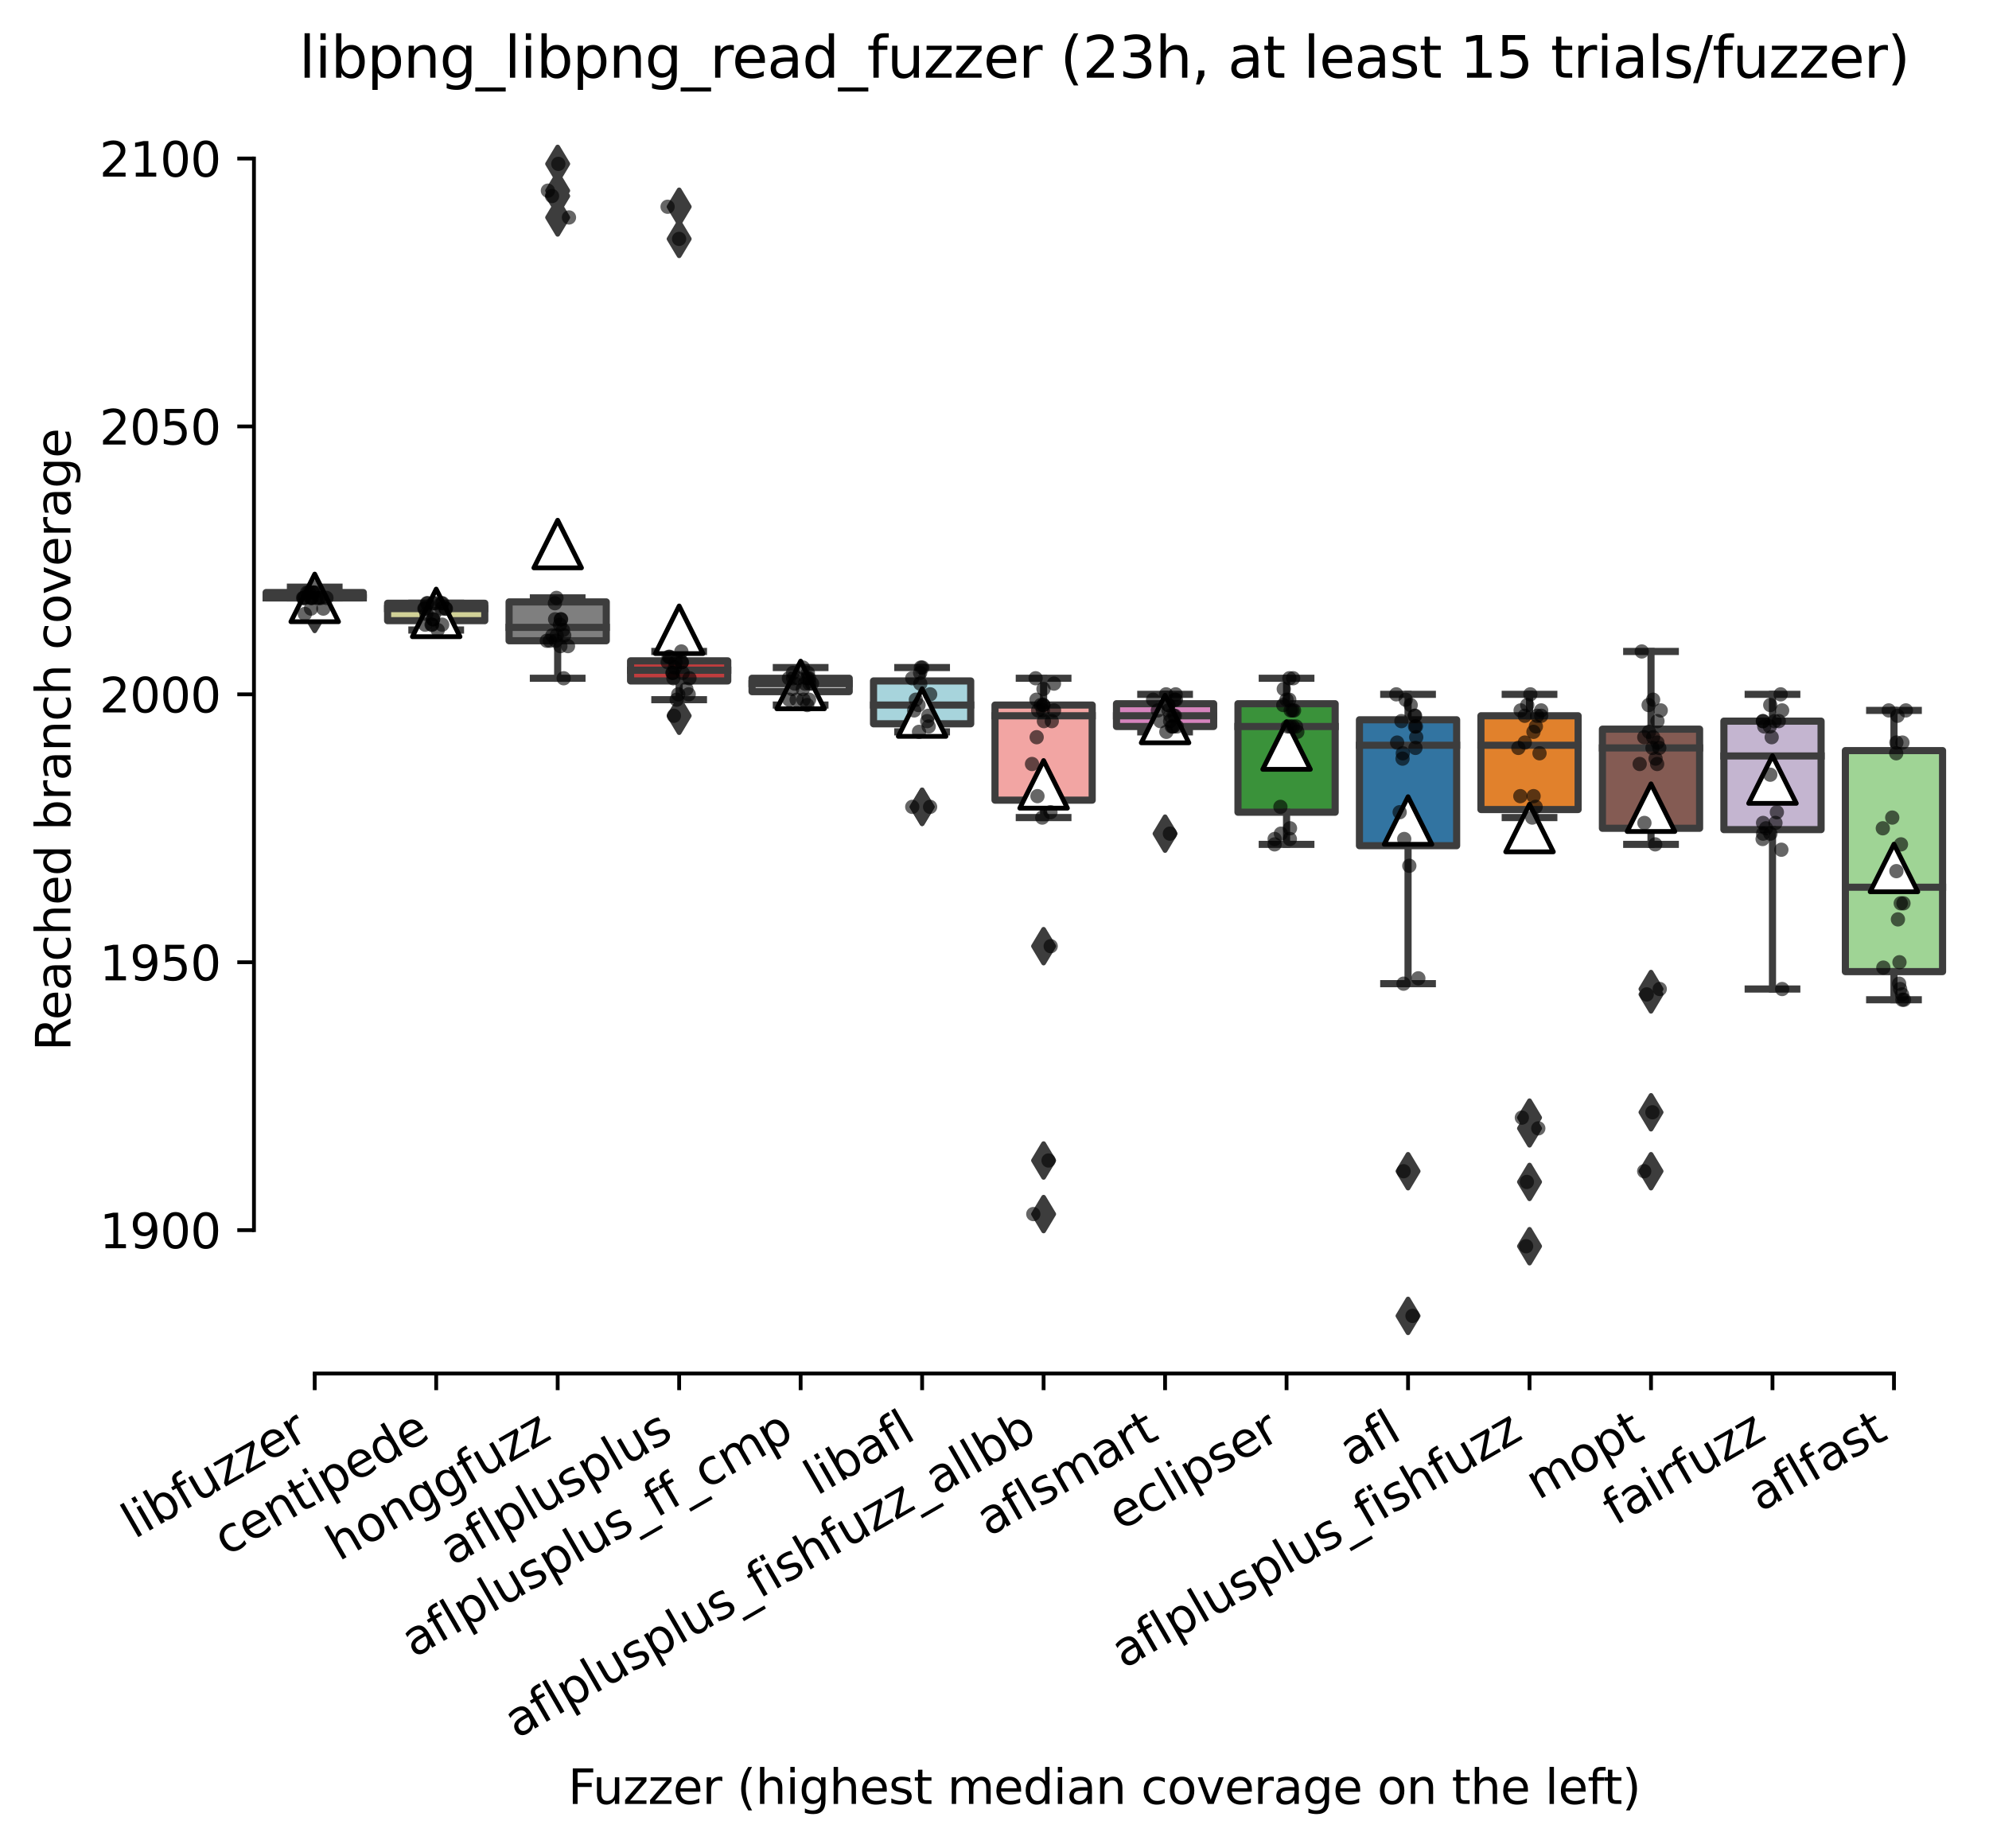 <?xml version="1.0" encoding="utf-8" standalone="no"?>
<!DOCTYPE svg PUBLIC "-//W3C//DTD SVG 1.1//EN"
  "http://www.w3.org/Graphics/SVG/1.1/DTD/svg11.dtd">
<svg xmlns:xlink="http://www.w3.org/1999/xlink" width="417.648pt" height="388.108pt" viewBox="0 0 417.648 388.108" xmlns="http://www.w3.org/2000/svg" version="1.1">
 <defs>
  <style type="text/css">*{stroke-linejoin: round; stroke-linecap: butt}</style>
 </defs>
 <g id="figure_1">
  <g id="patch_1">
   <path d="M 0 388.108 
L 417.648 388.108 
L 417.648 -0 
L 0 -0 
z
" style="fill: #ffffff"/>
  </g>
  <g id="axes_1">
   <g id="patch_2">
    <path d="M 53.328 288.43 
L 410.448 288.43 
L 410.448 22.318 
L 53.328 22.318 
z
" style="fill: #ffffff"/>
   </g>
   <g id="patch_3">
    <path d="M 55.879 125.556 
L 76.286 125.556 
L 76.286 124.431 
L 55.879 124.431 
L 55.879 125.556 
z
" clip-path="url(#pd6c2ffdc8c)" style="fill: #b5c8e1; stroke: #3d3d3d; stroke-width: 1.5; stroke-linejoin: miter"/>
   </g>
   <g id="patch_4">
    <path d="M 81.388 130.338 
L 101.794 130.338 
L 101.794 126.681 
L 81.388 126.681 
L 81.388 130.338 
z
" clip-path="url(#pd6c2ffdc8c)" style="fill: #d1d197; stroke: #3d3d3d; stroke-width: 1.5; stroke-linejoin: miter"/>
   </g>
   <g id="patch_5">
    <path d="M 106.896 134.558 
L 127.303 134.558 
L 127.303 126.4 
L 106.896 126.4 
L 106.896 134.558 
z
" clip-path="url(#pd6c2ffdc8c)" style="fill: #7f7f7f; stroke: #3d3d3d; stroke-width: 1.5; stroke-linejoin: miter"/>
   </g>
   <g id="patch_6">
    <path d="M 132.405 142.997 
L 152.812 142.997 
L 152.812 138.777 
L 132.405 138.777 
L 132.405 142.997 
z
" clip-path="url(#pd6c2ffdc8c)" style="fill: #c03d3e; stroke: #3d3d3d; stroke-width: 1.5; stroke-linejoin: miter"/>
   </g>
   <g id="patch_7">
    <path d="M 157.913 145.247 
L 178.32 145.247 
L 178.32 142.434 
L 157.913 142.434 
L 157.913 145.247 
z
" clip-path="url(#pd6c2ffdc8c)" style="fill: #c7c7c7; stroke: #3d3d3d; stroke-width: 1.5; stroke-linejoin: miter"/>
   </g>
   <g id="patch_8">
    <path d="M 183.422 151.998 
L 203.829 151.998 
L 203.829 142.997 
L 183.422 142.997 
L 183.422 151.998 
z
" clip-path="url(#pd6c2ffdc8c)" style="fill: #a7d4dc; stroke: #3d3d3d; stroke-width: 1.5; stroke-linejoin: miter"/>
   </g>
   <g id="patch_9">
    <path d="M 208.93 168.033 
L 229.337 168.033 
L 229.337 148.06 
L 208.93 148.06 
L 208.93 168.033 
z
" clip-path="url(#pd6c2ffdc8c)" style="fill: #f2a5a3; stroke: #3d3d3d; stroke-width: 1.5; stroke-linejoin: miter"/>
   </g>
   <g id="patch_10">
    <path d="M 234.439 152.561 
L 254.846 152.561 
L 254.846 147.779 
L 234.439 147.779 
L 234.439 152.561 
z
" clip-path="url(#pd6c2ffdc8c)" style="fill: #d684bd; stroke: #3d3d3d; stroke-width: 1.5; stroke-linejoin: miter"/>
   </g>
   <g id="patch_11">
    <path d="M 259.948 170.564 
L 280.354 170.564 
L 280.354 147.779 
L 259.948 147.779 
L 259.948 170.564 
z
" clip-path="url(#pd6c2ffdc8c)" style="fill: #3a923a; stroke: #3d3d3d; stroke-width: 1.5; stroke-linejoin: miter"/>
   </g>
   <g id="patch_12">
    <path d="M 285.456 177.597 
L 305.863 177.597 
L 305.863 151.155 
L 285.456 151.155 
L 285.456 177.597 
z
" clip-path="url(#pd6c2ffdc8c)" style="fill: #3274a1; stroke: #3d3d3d; stroke-width: 1.5; stroke-linejoin: miter"/>
   </g>
   <g id="patch_13">
    <path d="M 310.965 170.002 
L 331.372 170.002 
L 331.372 150.311 
L 310.965 150.311 
L 310.965 170.002 
z
" clip-path="url(#pd6c2ffdc8c)" style="fill: #e1812c; stroke: #3d3d3d; stroke-width: 1.5; stroke-linejoin: miter"/>
   </g>
   <g id="patch_14">
    <path d="M 336.473 173.94 
L 356.88 173.94 
L 356.88 153.124 
L 336.473 153.124 
L 336.473 173.94 
z
" clip-path="url(#pd6c2ffdc8c)" style="fill: #845b53; stroke: #3d3d3d; stroke-width: 1.5; stroke-linejoin: miter"/>
   </g>
   <g id="patch_15">
    <path d="M 361.982 174.221 
L 382.389 174.221 
L 382.389 151.436 
L 361.982 151.436 
L 361.982 174.221 
z
" clip-path="url(#pd6c2ffdc8c)" style="fill: #c4b5d0; stroke: #3d3d3d; stroke-width: 1.5; stroke-linejoin: miter"/>
   </g>
   <g id="patch_16">
    <path d="M 387.49 204.039 
L 407.897 204.039 
L 407.897 157.625 
L 387.49 157.625 
L 387.49 204.039 
z
" clip-path="url(#pd6c2ffdc8c)" style="fill: #9fd495; stroke: #3d3d3d; stroke-width: 1.5; stroke-linejoin: miter"/>
   </g>
   <g id="matplotlib.axis_1">
    <g id="xtick_1">
     <g id="line2d_1">
      <defs>
       <path id="mac0ea13650" d="M 0 0 
L 0 3.5 
" style="stroke: #000000; stroke-width: 0.8"/>
      </defs>
      <g>
       <use xlink:href="#mac0ea13650" x="66.082" y="288.43" style="stroke: #000000; stroke-width: 0.8"/>
      </g>
     </g>
     <g id="text_1">
      <!-- libfuzzer -->
      <g transform="translate(28.216 323.272) rotate(-30) scale(0.1 -0.1)">
       <defs>
        <path id="DejaVuSans-6c" d="M 603 4863 
L 1178 4863 
L 1178 0 
L 603 0 
L 603 4863 
z
" transform="scale(0.016)"/>
        <path id="DejaVuSans-69" d="M 603 3500 
L 1178 3500 
L 1178 0 
L 603 0 
L 603 3500 
z
M 603 4863 
L 1178 4863 
L 1178 4134 
L 603 4134 
L 603 4863 
z
" transform="scale(0.016)"/>
        <path id="DejaVuSans-62" d="M 3116 1747 
Q 3116 2381 2855 2742 
Q 2594 3103 2138 3103 
Q 1681 3103 1420 2742 
Q 1159 2381 1159 1747 
Q 1159 1113 1420 752 
Q 1681 391 2138 391 
Q 2594 391 2855 752 
Q 3116 1113 3116 1747 
z
M 1159 2969 
Q 1341 3281 1617 3432 
Q 1894 3584 2278 3584 
Q 2916 3584 3314 3078 
Q 3713 2572 3713 1747 
Q 3713 922 3314 415 
Q 2916 -91 2278 -91 
Q 1894 -91 1617 61 
Q 1341 213 1159 525 
L 1159 0 
L 581 0 
L 581 4863 
L 1159 4863 
L 1159 2969 
z
" transform="scale(0.016)"/>
        <path id="DejaVuSans-66" d="M 2375 4863 
L 2375 4384 
L 1825 4384 
Q 1516 4384 1395 4259 
Q 1275 4134 1275 3809 
L 1275 3500 
L 2222 3500 
L 2222 3053 
L 1275 3053 
L 1275 0 
L 697 0 
L 697 3053 
L 147 3053 
L 147 3500 
L 697 3500 
L 697 3744 
Q 697 4328 969 4595 
Q 1241 4863 1831 4863 
L 2375 4863 
z
" transform="scale(0.016)"/>
        <path id="DejaVuSans-75" d="M 544 1381 
L 544 3500 
L 1119 3500 
L 1119 1403 
Q 1119 906 1312 657 
Q 1506 409 1894 409 
Q 2359 409 2629 706 
Q 2900 1003 2900 1516 
L 2900 3500 
L 3475 3500 
L 3475 0 
L 2900 0 
L 2900 538 
Q 2691 219 2414 64 
Q 2138 -91 1772 -91 
Q 1169 -91 856 284 
Q 544 659 544 1381 
z
M 1991 3584 
L 1991 3584 
z
" transform="scale(0.016)"/>
        <path id="DejaVuSans-7a" d="M 353 3500 
L 3084 3500 
L 3084 2975 
L 922 459 
L 3084 459 
L 3084 0 
L 275 0 
L 275 525 
L 2438 3041 
L 353 3041 
L 353 3500 
z
" transform="scale(0.016)"/>
        <path id="DejaVuSans-65" d="M 3597 1894 
L 3597 1613 
L 953 1613 
Q 991 1019 1311 708 
Q 1631 397 2203 397 
Q 2534 397 2845 478 
Q 3156 559 3463 722 
L 3463 178 
Q 3153 47 2828 -22 
Q 2503 -91 2169 -91 
Q 1331 -91 842 396 
Q 353 884 353 1716 
Q 353 2575 817 3079 
Q 1281 3584 2069 3584 
Q 2775 3584 3186 3129 
Q 3597 2675 3597 1894 
z
M 3022 2063 
Q 3016 2534 2758 2815 
Q 2500 3097 2075 3097 
Q 1594 3097 1305 2825 
Q 1016 2553 972 2059 
L 3022 2063 
z
" transform="scale(0.016)"/>
        <path id="DejaVuSans-72" d="M 2631 2963 
Q 2534 3019 2420 3045 
Q 2306 3072 2169 3072 
Q 1681 3072 1420 2755 
Q 1159 2438 1159 1844 
L 1159 0 
L 581 0 
L 581 3500 
L 1159 3500 
L 1159 2956 
Q 1341 3275 1631 3429 
Q 1922 3584 2338 3584 
Q 2397 3584 2469 3576 
Q 2541 3569 2628 3553 
L 2631 2963 
z
" transform="scale(0.016)"/>
       </defs>
       <use xlink:href="#DejaVuSans-6c"/>
       <use xlink:href="#DejaVuSans-69" x="27.783"/>
       <use xlink:href="#DejaVuSans-62" x="55.566"/>
       <use xlink:href="#DejaVuSans-66" x="119.043"/>
       <use xlink:href="#DejaVuSans-75" x="154.248"/>
       <use xlink:href="#DejaVuSans-7a" x="217.627"/>
       <use xlink:href="#DejaVuSans-7a" x="270.117"/>
       <use xlink:href="#DejaVuSans-65" x="322.607"/>
       <use xlink:href="#DejaVuSans-72" x="384.131"/>
      </g>
     </g>
    </g>
    <g id="xtick_2">
     <g id="line2d_2">
      <g>
       <use xlink:href="#mac0ea13650" x="91.591" y="288.43" style="stroke: #000000; stroke-width: 0.8"/>
      </g>
     </g>
     <g id="text_2">
      <!-- centipede -->
      <g transform="translate(47.518 326.856) rotate(-30) scale(0.1 -0.1)">
       <defs>
        <path id="DejaVuSans-63" d="M 3122 3366 
L 3122 2828 
Q 2878 2963 2633 3030 
Q 2388 3097 2138 3097 
Q 1578 3097 1268 2742 
Q 959 2388 959 1747 
Q 959 1106 1268 751 
Q 1578 397 2138 397 
Q 2388 397 2633 464 
Q 2878 531 3122 666 
L 3122 134 
Q 2881 22 2623 -34 
Q 2366 -91 2075 -91 
Q 1284 -91 818 406 
Q 353 903 353 1747 
Q 353 2603 823 3093 
Q 1294 3584 2113 3584 
Q 2378 3584 2631 3529 
Q 2884 3475 3122 3366 
z
" transform="scale(0.016)"/>
        <path id="DejaVuSans-6e" d="M 3513 2113 
L 3513 0 
L 2938 0 
L 2938 2094 
Q 2938 2591 2744 2837 
Q 2550 3084 2163 3084 
Q 1697 3084 1428 2787 
Q 1159 2491 1159 1978 
L 1159 0 
L 581 0 
L 581 3500 
L 1159 3500 
L 1159 2956 
Q 1366 3272 1645 3428 
Q 1925 3584 2291 3584 
Q 2894 3584 3203 3211 
Q 3513 2838 3513 2113 
z
" transform="scale(0.016)"/>
        <path id="DejaVuSans-74" d="M 1172 4494 
L 1172 3500 
L 2356 3500 
L 2356 3053 
L 1172 3053 
L 1172 1153 
Q 1172 725 1289 603 
Q 1406 481 1766 481 
L 2356 481 
L 2356 0 
L 1766 0 
Q 1100 0 847 248 
Q 594 497 594 1153 
L 594 3053 
L 172 3053 
L 172 3500 
L 594 3500 
L 594 4494 
L 1172 4494 
z
" transform="scale(0.016)"/>
        <path id="DejaVuSans-70" d="M 1159 525 
L 1159 -1331 
L 581 -1331 
L 581 3500 
L 1159 3500 
L 1159 2969 
Q 1341 3281 1617 3432 
Q 1894 3584 2278 3584 
Q 2916 3584 3314 3078 
Q 3713 2572 3713 1747 
Q 3713 922 3314 415 
Q 2916 -91 2278 -91 
Q 1894 -91 1617 61 
Q 1341 213 1159 525 
z
M 3116 1747 
Q 3116 2381 2855 2742 
Q 2594 3103 2138 3103 
Q 1681 3103 1420 2742 
Q 1159 2381 1159 1747 
Q 1159 1113 1420 752 
Q 1681 391 2138 391 
Q 2594 391 2855 752 
Q 3116 1113 3116 1747 
z
" transform="scale(0.016)"/>
        <path id="DejaVuSans-64" d="M 2906 2969 
L 2906 4863 
L 3481 4863 
L 3481 0 
L 2906 0 
L 2906 525 
Q 2725 213 2448 61 
Q 2172 -91 1784 -91 
Q 1150 -91 751 415 
Q 353 922 353 1747 
Q 353 2572 751 3078 
Q 1150 3584 1784 3584 
Q 2172 3584 2448 3432 
Q 2725 3281 2906 2969 
z
M 947 1747 
Q 947 1113 1208 752 
Q 1469 391 1925 391 
Q 2381 391 2643 752 
Q 2906 1113 2906 1747 
Q 2906 2381 2643 2742 
Q 2381 3103 1925 3103 
Q 1469 3103 1208 2742 
Q 947 2381 947 1747 
z
" transform="scale(0.016)"/>
       </defs>
       <use xlink:href="#DejaVuSans-63"/>
       <use xlink:href="#DejaVuSans-65" x="54.98"/>
       <use xlink:href="#DejaVuSans-6e" x="116.504"/>
       <use xlink:href="#DejaVuSans-74" x="179.883"/>
       <use xlink:href="#DejaVuSans-69" x="219.092"/>
       <use xlink:href="#DejaVuSans-70" x="246.875"/>
       <use xlink:href="#DejaVuSans-65" x="310.352"/>
       <use xlink:href="#DejaVuSans-64" x="371.875"/>
       <use xlink:href="#DejaVuSans-65" x="435.352"/>
      </g>
     </g>
    </g>
    <g id="xtick_3">
     <g id="line2d_3">
      <g>
       <use xlink:href="#mac0ea13650" x="117.1" y="288.43" style="stroke: #000000; stroke-width: 0.8"/>
      </g>
     </g>
     <g id="text_3">
      <!-- honggfuzz -->
      <g transform="translate(71.16 327.933) rotate(-30) scale(0.1 -0.1)">
       <defs>
        <path id="DejaVuSans-68" d="M 3513 2113 
L 3513 0 
L 2938 0 
L 2938 2094 
Q 2938 2591 2744 2837 
Q 2550 3084 2163 3084 
Q 1697 3084 1428 2787 
Q 1159 2491 1159 1978 
L 1159 0 
L 581 0 
L 581 4863 
L 1159 4863 
L 1159 2956 
Q 1366 3272 1645 3428 
Q 1925 3584 2291 3584 
Q 2894 3584 3203 3211 
Q 3513 2838 3513 2113 
z
" transform="scale(0.016)"/>
        <path id="DejaVuSans-6f" d="M 1959 3097 
Q 1497 3097 1228 2736 
Q 959 2375 959 1747 
Q 959 1119 1226 758 
Q 1494 397 1959 397 
Q 2419 397 2687 759 
Q 2956 1122 2956 1747 
Q 2956 2369 2687 2733 
Q 2419 3097 1959 3097 
z
M 1959 3584 
Q 2709 3584 3137 3096 
Q 3566 2609 3566 1747 
Q 3566 888 3137 398 
Q 2709 -91 1959 -91 
Q 1206 -91 779 398 
Q 353 888 353 1747 
Q 353 2609 779 3096 
Q 1206 3584 1959 3584 
z
" transform="scale(0.016)"/>
        <path id="DejaVuSans-67" d="M 2906 1791 
Q 2906 2416 2648 2759 
Q 2391 3103 1925 3103 
Q 1463 3103 1205 2759 
Q 947 2416 947 1791 
Q 947 1169 1205 825 
Q 1463 481 1925 481 
Q 2391 481 2648 825 
Q 2906 1169 2906 1791 
z
M 3481 434 
Q 3481 -459 3084 -895 
Q 2688 -1331 1869 -1331 
Q 1566 -1331 1297 -1286 
Q 1028 -1241 775 -1147 
L 775 -588 
Q 1028 -725 1275 -790 
Q 1522 -856 1778 -856 
Q 2344 -856 2625 -561 
Q 2906 -266 2906 331 
L 2906 616 
Q 2728 306 2450 153 
Q 2172 0 1784 0 
Q 1141 0 747 490 
Q 353 981 353 1791 
Q 353 2603 747 3093 
Q 1141 3584 1784 3584 
Q 2172 3584 2450 3431 
Q 2728 3278 2906 2969 
L 2906 3500 
L 3481 3500 
L 3481 434 
z
" transform="scale(0.016)"/>
       </defs>
       <use xlink:href="#DejaVuSans-68"/>
       <use xlink:href="#DejaVuSans-6f" x="63.379"/>
       <use xlink:href="#DejaVuSans-6e" x="124.561"/>
       <use xlink:href="#DejaVuSans-67" x="187.939"/>
       <use xlink:href="#DejaVuSans-67" x="251.416"/>
       <use xlink:href="#DejaVuSans-66" x="314.893"/>
       <use xlink:href="#DejaVuSans-75" x="350.098"/>
       <use xlink:href="#DejaVuSans-7a" x="413.477"/>
       <use xlink:href="#DejaVuSans-7a" x="465.967"/>
      </g>
     </g>
    </g>
    <g id="xtick_4">
     <g id="line2d_4">
      <g>
       <use xlink:href="#mac0ea13650" x="142.608" y="288.43" style="stroke: #000000; stroke-width: 0.8"/>
      </g>
     </g>
     <g id="text_4">
      <!-- aflplusplus -->
      <g transform="translate(94.999 328.897) rotate(-30) scale(0.1 -0.1)">
       <defs>
        <path id="DejaVuSans-61" d="M 2194 1759 
Q 1497 1759 1228 1600 
Q 959 1441 959 1056 
Q 959 750 1161 570 
Q 1363 391 1709 391 
Q 2188 391 2477 730 
Q 2766 1069 2766 1631 
L 2766 1759 
L 2194 1759 
z
M 3341 1997 
L 3341 0 
L 2766 0 
L 2766 531 
Q 2569 213 2275 61 
Q 1981 -91 1556 -91 
Q 1019 -91 701 211 
Q 384 513 384 1019 
Q 384 1609 779 1909 
Q 1175 2209 1959 2209 
L 2766 2209 
L 2766 2266 
Q 2766 2663 2505 2880 
Q 2244 3097 1772 3097 
Q 1472 3097 1187 3025 
Q 903 2953 641 2809 
L 641 3341 
Q 956 3463 1253 3523 
Q 1550 3584 1831 3584 
Q 2591 3584 2966 3190 
Q 3341 2797 3341 1997 
z
" transform="scale(0.016)"/>
        <path id="DejaVuSans-73" d="M 2834 3397 
L 2834 2853 
Q 2591 2978 2328 3040 
Q 2066 3103 1784 3103 
Q 1356 3103 1142 2972 
Q 928 2841 928 2578 
Q 928 2378 1081 2264 
Q 1234 2150 1697 2047 
L 1894 2003 
Q 2506 1872 2764 1633 
Q 3022 1394 3022 966 
Q 3022 478 2636 193 
Q 2250 -91 1575 -91 
Q 1294 -91 989 -36 
Q 684 19 347 128 
L 347 722 
Q 666 556 975 473 
Q 1284 391 1588 391 
Q 1994 391 2212 530 
Q 2431 669 2431 922 
Q 2431 1156 2273 1281 
Q 2116 1406 1581 1522 
L 1381 1569 
Q 847 1681 609 1914 
Q 372 2147 372 2553 
Q 372 3047 722 3315 
Q 1072 3584 1716 3584 
Q 2034 3584 2315 3537 
Q 2597 3491 2834 3397 
z
" transform="scale(0.016)"/>
       </defs>
       <use xlink:href="#DejaVuSans-61"/>
       <use xlink:href="#DejaVuSans-66" x="61.279"/>
       <use xlink:href="#DejaVuSans-6c" x="96.484"/>
       <use xlink:href="#DejaVuSans-70" x="124.268"/>
       <use xlink:href="#DejaVuSans-6c" x="187.744"/>
       <use xlink:href="#DejaVuSans-75" x="215.527"/>
       <use xlink:href="#DejaVuSans-73" x="278.906"/>
       <use xlink:href="#DejaVuSans-70" x="331.006"/>
       <use xlink:href="#DejaVuSans-6c" x="394.482"/>
       <use xlink:href="#DejaVuSans-75" x="422.266"/>
       <use xlink:href="#DejaVuSans-73" x="485.645"/>
      </g>
     </g>
    </g>
    <g id="xtick_5">
     <g id="line2d_5">
      <g>
       <use xlink:href="#mac0ea13650" x="168.117" y="288.43" style="stroke: #000000; stroke-width: 0.8"/>
      </g>
     </g>
     <g id="text_5">
      <!-- aflplusplus_ff_cmp -->
      <g transform="translate(86.916 348.211) rotate(-30) scale(0.1 -0.1)">
       <defs>
        <path id="DejaVuSans-5f" d="M 3263 -1063 
L 3263 -1509 
L -63 -1509 
L -63 -1063 
L 3263 -1063 
z
" transform="scale(0.016)"/>
        <path id="DejaVuSans-6d" d="M 3328 2828 
Q 3544 3216 3844 3400 
Q 4144 3584 4550 3584 
Q 5097 3584 5394 3201 
Q 5691 2819 5691 2113 
L 5691 0 
L 5113 0 
L 5113 2094 
Q 5113 2597 4934 2840 
Q 4756 3084 4391 3084 
Q 3944 3084 3684 2787 
Q 3425 2491 3425 1978 
L 3425 0 
L 2847 0 
L 2847 2094 
Q 2847 2600 2669 2842 
Q 2491 3084 2119 3084 
Q 1678 3084 1418 2786 
Q 1159 2488 1159 1978 
L 1159 0 
L 581 0 
L 581 3500 
L 1159 3500 
L 1159 2956 
Q 1356 3278 1631 3431 
Q 1906 3584 2284 3584 
Q 2666 3584 2933 3390 
Q 3200 3197 3328 2828 
z
" transform="scale(0.016)"/>
       </defs>
       <use xlink:href="#DejaVuSans-61"/>
       <use xlink:href="#DejaVuSans-66" x="61.279"/>
       <use xlink:href="#DejaVuSans-6c" x="96.484"/>
       <use xlink:href="#DejaVuSans-70" x="124.268"/>
       <use xlink:href="#DejaVuSans-6c" x="187.744"/>
       <use xlink:href="#DejaVuSans-75" x="215.527"/>
       <use xlink:href="#DejaVuSans-73" x="278.906"/>
       <use xlink:href="#DejaVuSans-70" x="331.006"/>
       <use xlink:href="#DejaVuSans-6c" x="394.482"/>
       <use xlink:href="#DejaVuSans-75" x="422.266"/>
       <use xlink:href="#DejaVuSans-73" x="485.645"/>
       <use xlink:href="#DejaVuSans-5f" x="537.744"/>
       <use xlink:href="#DejaVuSans-66" x="587.744"/>
       <use xlink:href="#DejaVuSans-66" x="622.949"/>
       <use xlink:href="#DejaVuSans-5f" x="658.154"/>
       <use xlink:href="#DejaVuSans-63" x="708.154"/>
       <use xlink:href="#DejaVuSans-6d" x="763.135"/>
       <use xlink:href="#DejaVuSans-70" x="860.547"/>
      </g>
     </g>
    </g>
    <g id="xtick_6">
     <g id="line2d_6">
      <g>
       <use xlink:href="#mac0ea13650" x="193.625" y="288.43" style="stroke: #000000; stroke-width: 0.8"/>
      </g>
     </g>
     <g id="text_6">
      <!-- libafl -->
      <g transform="translate(171.514 314.176) rotate(-30) scale(0.1 -0.1)">
       <use xlink:href="#DejaVuSans-6c"/>
       <use xlink:href="#DejaVuSans-69" x="27.783"/>
       <use xlink:href="#DejaVuSans-62" x="55.566"/>
       <use xlink:href="#DejaVuSans-61" x="119.043"/>
       <use xlink:href="#DejaVuSans-66" x="180.322"/>
       <use xlink:href="#DejaVuSans-6c" x="215.527"/>
      </g>
     </g>
    </g>
    <g id="xtick_7">
     <g id="line2d_7">
      <g>
       <use xlink:href="#mac0ea13650" x="219.134" y="288.43" style="stroke: #000000; stroke-width: 0.8"/>
      </g>
     </g>
     <g id="text_7">
      <!-- aflplusplus_fishfuzz_allbb -->
      <g transform="translate(108.529 365.188) rotate(-30) scale(0.1 -0.1)">
       <use xlink:href="#DejaVuSans-61"/>
       <use xlink:href="#DejaVuSans-66" x="61.279"/>
       <use xlink:href="#DejaVuSans-6c" x="96.484"/>
       <use xlink:href="#DejaVuSans-70" x="124.268"/>
       <use xlink:href="#DejaVuSans-6c" x="187.744"/>
       <use xlink:href="#DejaVuSans-75" x="215.527"/>
       <use xlink:href="#DejaVuSans-73" x="278.906"/>
       <use xlink:href="#DejaVuSans-70" x="331.006"/>
       <use xlink:href="#DejaVuSans-6c" x="394.482"/>
       <use xlink:href="#DejaVuSans-75" x="422.266"/>
       <use xlink:href="#DejaVuSans-73" x="485.645"/>
       <use xlink:href="#DejaVuSans-5f" x="537.744"/>
       <use xlink:href="#DejaVuSans-66" x="587.744"/>
       <use xlink:href="#DejaVuSans-69" x="622.949"/>
       <use xlink:href="#DejaVuSans-73" x="650.732"/>
       <use xlink:href="#DejaVuSans-68" x="702.832"/>
       <use xlink:href="#DejaVuSans-66" x="766.211"/>
       <use xlink:href="#DejaVuSans-75" x="801.416"/>
       <use xlink:href="#DejaVuSans-7a" x="864.795"/>
       <use xlink:href="#DejaVuSans-7a" x="917.285"/>
       <use xlink:href="#DejaVuSans-5f" x="969.775"/>
       <use xlink:href="#DejaVuSans-61" x="1019.775"/>
       <use xlink:href="#DejaVuSans-6c" x="1081.055"/>
       <use xlink:href="#DejaVuSans-6c" x="1108.838"/>
       <use xlink:href="#DejaVuSans-62" x="1136.621"/>
       <use xlink:href="#DejaVuSans-62" x="1200.098"/>
      </g>
     </g>
    </g>
    <g id="xtick_8">
     <g id="line2d_8">
      <g>
       <use xlink:href="#mac0ea13650" x="244.642" y="288.43" style="stroke: #000000; stroke-width: 0.8"/>
      </g>
     </g>
     <g id="text_8">
      <!-- aflsmart -->
      <g transform="translate(207.631 322.779) rotate(-30) scale(0.1 -0.1)">
       <use xlink:href="#DejaVuSans-61"/>
       <use xlink:href="#DejaVuSans-66" x="61.279"/>
       <use xlink:href="#DejaVuSans-6c" x="96.484"/>
       <use xlink:href="#DejaVuSans-73" x="124.268"/>
       <use xlink:href="#DejaVuSans-6d" x="176.367"/>
       <use xlink:href="#DejaVuSans-61" x="273.779"/>
       <use xlink:href="#DejaVuSans-72" x="335.059"/>
       <use xlink:href="#DejaVuSans-74" x="376.172"/>
      </g>
     </g>
    </g>
    <g id="xtick_9">
     <g id="line2d_9">
      <g>
       <use xlink:href="#mac0ea13650" x="270.151" y="288.43" style="stroke: #000000; stroke-width: 0.8"/>
      </g>
     </g>
     <g id="text_9">
      <!-- eclipser -->
      <g transform="translate(235.31 321.525) rotate(-30) scale(0.1 -0.1)">
       <use xlink:href="#DejaVuSans-65"/>
       <use xlink:href="#DejaVuSans-63" x="61.523"/>
       <use xlink:href="#DejaVuSans-6c" x="116.504"/>
       <use xlink:href="#DejaVuSans-69" x="144.287"/>
       <use xlink:href="#DejaVuSans-70" x="172.07"/>
       <use xlink:href="#DejaVuSans-73" x="235.547"/>
       <use xlink:href="#DejaVuSans-65" x="287.646"/>
       <use xlink:href="#DejaVuSans-72" x="349.17"/>
      </g>
     </g>
    </g>
    <g id="xtick_10">
     <g id="line2d_10">
      <g>
       <use xlink:href="#mac0ea13650" x="295.66" y="288.43" style="stroke: #000000; stroke-width: 0.8"/>
      </g>
     </g>
     <g id="text_10">
      <!-- afl -->
      <g transform="translate(283.858 308.224) rotate(-30) scale(0.1 -0.1)">
       <use xlink:href="#DejaVuSans-61"/>
       <use xlink:href="#DejaVuSans-66" x="61.279"/>
       <use xlink:href="#DejaVuSans-6c" x="96.484"/>
      </g>
     </g>
    </g>
    <g id="xtick_11">
     <g id="line2d_11">
      <g>
       <use xlink:href="#mac0ea13650" x="321.168" y="288.43" style="stroke: #000000; stroke-width: 0.8"/>
      </g>
     </g>
     <g id="text_11">
      <!-- aflplusplus_fishfuzz -->
      <g transform="translate(236.008 350.497) rotate(-30) scale(0.1 -0.1)">
       <use xlink:href="#DejaVuSans-61"/>
       <use xlink:href="#DejaVuSans-66" x="61.279"/>
       <use xlink:href="#DejaVuSans-6c" x="96.484"/>
       <use xlink:href="#DejaVuSans-70" x="124.268"/>
       <use xlink:href="#DejaVuSans-6c" x="187.744"/>
       <use xlink:href="#DejaVuSans-75" x="215.527"/>
       <use xlink:href="#DejaVuSans-73" x="278.906"/>
       <use xlink:href="#DejaVuSans-70" x="331.006"/>
       <use xlink:href="#DejaVuSans-6c" x="394.482"/>
       <use xlink:href="#DejaVuSans-75" x="422.266"/>
       <use xlink:href="#DejaVuSans-73" x="485.645"/>
       <use xlink:href="#DejaVuSans-5f" x="537.744"/>
       <use xlink:href="#DejaVuSans-66" x="587.744"/>
       <use xlink:href="#DejaVuSans-69" x="622.949"/>
       <use xlink:href="#DejaVuSans-73" x="650.732"/>
       <use xlink:href="#DejaVuSans-68" x="702.832"/>
       <use xlink:href="#DejaVuSans-66" x="766.211"/>
       <use xlink:href="#DejaVuSans-75" x="801.416"/>
       <use xlink:href="#DejaVuSans-7a" x="864.795"/>
       <use xlink:href="#DejaVuSans-7a" x="917.285"/>
      </g>
     </g>
    </g>
    <g id="xtick_12">
     <g id="line2d_12">
      <g>
       <use xlink:href="#mac0ea13650" x="346.677" y="288.43" style="stroke: #000000; stroke-width: 0.8"/>
      </g>
     </g>
     <g id="text_12">
      <!-- mopt -->
      <g transform="translate(323.009 315.075) rotate(-30) scale(0.1 -0.1)">
       <use xlink:href="#DejaVuSans-6d"/>
       <use xlink:href="#DejaVuSans-6f" x="97.412"/>
       <use xlink:href="#DejaVuSans-70" x="158.594"/>
       <use xlink:href="#DejaVuSans-74" x="222.07"/>
      </g>
     </g>
    </g>
    <g id="xtick_13">
     <g id="line2d_13">
      <g>
       <use xlink:href="#mac0ea13650" x="372.185" y="288.43" style="stroke: #000000; stroke-width: 0.8"/>
      </g>
     </g>
     <g id="text_13">
      <!-- fairfuzz -->
      <g transform="translate(339.196 320.457) rotate(-30) scale(0.1 -0.1)">
       <use xlink:href="#DejaVuSans-66"/>
       <use xlink:href="#DejaVuSans-61" x="35.205"/>
       <use xlink:href="#DejaVuSans-69" x="96.484"/>
       <use xlink:href="#DejaVuSans-72" x="124.268"/>
       <use xlink:href="#DejaVuSans-66" x="165.381"/>
       <use xlink:href="#DejaVuSans-75" x="200.586"/>
       <use xlink:href="#DejaVuSans-7a" x="263.965"/>
       <use xlink:href="#DejaVuSans-7a" x="316.455"/>
      </g>
     </g>
    </g>
    <g id="xtick_14">
     <g id="line2d_14">
      <g>
       <use xlink:href="#mac0ea13650" x="397.694" y="288.43" style="stroke: #000000; stroke-width: 0.8"/>
      </g>
     </g>
     <g id="text_14">
      <!-- aflfast -->
      <g transform="translate(369.63 317.613) rotate(-30) scale(0.1 -0.1)">
       <use xlink:href="#DejaVuSans-61"/>
       <use xlink:href="#DejaVuSans-66" x="61.279"/>
       <use xlink:href="#DejaVuSans-6c" x="96.484"/>
       <use xlink:href="#DejaVuSans-66" x="124.268"/>
       <use xlink:href="#DejaVuSans-61" x="159.473"/>
       <use xlink:href="#DejaVuSans-73" x="220.752"/>
       <use xlink:href="#DejaVuSans-74" x="272.852"/>
      </g>
     </g>
    </g>
    <g id="text_15">
     <!-- Fuzzer (highest median coverage on the left) -->
     <g transform="translate(119.27 378.828) scale(0.1 -0.1)">
      <defs>
       <path id="DejaVuSans-46" d="M 628 4666 
L 3309 4666 
L 3309 4134 
L 1259 4134 
L 1259 2759 
L 3109 2759 
L 3109 2228 
L 1259 2228 
L 1259 0 
L 628 0 
L 628 4666 
z
" transform="scale(0.016)"/>
       <path id="DejaVuSans-20" transform="scale(0.016)"/>
       <path id="DejaVuSans-28" d="M 1984 4856 
Q 1566 4138 1362 3434 
Q 1159 2731 1159 2009 
Q 1159 1288 1364 580 
Q 1569 -128 1984 -844 
L 1484 -844 
Q 1016 -109 783 600 
Q 550 1309 550 2009 
Q 550 2706 781 3412 
Q 1013 4119 1484 4856 
L 1984 4856 
z
" transform="scale(0.016)"/>
       <path id="DejaVuSans-76" d="M 191 3500 
L 800 3500 
L 1894 563 
L 2988 3500 
L 3597 3500 
L 2284 0 
L 1503 0 
L 191 3500 
z
" transform="scale(0.016)"/>
       <path id="DejaVuSans-29" d="M 513 4856 
L 1013 4856 
Q 1481 4119 1714 3412 
Q 1947 2706 1947 2009 
Q 1947 1309 1714 600 
Q 1481 -109 1013 -844 
L 513 -844 
Q 928 -128 1133 580 
Q 1338 1288 1338 2009 
Q 1338 2731 1133 3434 
Q 928 4138 513 4856 
z
" transform="scale(0.016)"/>
      </defs>
      <use xlink:href="#DejaVuSans-46"/>
      <use xlink:href="#DejaVuSans-75" x="52.02"/>
      <use xlink:href="#DejaVuSans-7a" x="115.398"/>
      <use xlink:href="#DejaVuSans-7a" x="167.889"/>
      <use xlink:href="#DejaVuSans-65" x="220.379"/>
      <use xlink:href="#DejaVuSans-72" x="281.902"/>
      <use xlink:href="#DejaVuSans-20" x="323.016"/>
      <use xlink:href="#DejaVuSans-28" x="354.803"/>
      <use xlink:href="#DejaVuSans-68" x="393.816"/>
      <use xlink:href="#DejaVuSans-69" x="457.195"/>
      <use xlink:href="#DejaVuSans-67" x="484.979"/>
      <use xlink:href="#DejaVuSans-68" x="548.455"/>
      <use xlink:href="#DejaVuSans-65" x="611.834"/>
      <use xlink:href="#DejaVuSans-73" x="673.357"/>
      <use xlink:href="#DejaVuSans-74" x="725.457"/>
      <use xlink:href="#DejaVuSans-20" x="764.666"/>
      <use xlink:href="#DejaVuSans-6d" x="796.453"/>
      <use xlink:href="#DejaVuSans-65" x="893.865"/>
      <use xlink:href="#DejaVuSans-64" x="955.389"/>
      <use xlink:href="#DejaVuSans-69" x="1018.865"/>
      <use xlink:href="#DejaVuSans-61" x="1046.648"/>
      <use xlink:href="#DejaVuSans-6e" x="1107.928"/>
      <use xlink:href="#DejaVuSans-20" x="1171.307"/>
      <use xlink:href="#DejaVuSans-63" x="1203.094"/>
      <use xlink:href="#DejaVuSans-6f" x="1258.074"/>
      <use xlink:href="#DejaVuSans-76" x="1319.256"/>
      <use xlink:href="#DejaVuSans-65" x="1378.436"/>
      <use xlink:href="#DejaVuSans-72" x="1439.959"/>
      <use xlink:href="#DejaVuSans-61" x="1481.072"/>
      <use xlink:href="#DejaVuSans-67" x="1542.352"/>
      <use xlink:href="#DejaVuSans-65" x="1605.828"/>
      <use xlink:href="#DejaVuSans-20" x="1667.352"/>
      <use xlink:href="#DejaVuSans-6f" x="1699.139"/>
      <use xlink:href="#DejaVuSans-6e" x="1760.32"/>
      <use xlink:href="#DejaVuSans-20" x="1823.699"/>
      <use xlink:href="#DejaVuSans-74" x="1855.486"/>
      <use xlink:href="#DejaVuSans-68" x="1894.695"/>
      <use xlink:href="#DejaVuSans-65" x="1958.074"/>
      <use xlink:href="#DejaVuSans-20" x="2019.598"/>
      <use xlink:href="#DejaVuSans-6c" x="2051.385"/>
      <use xlink:href="#DejaVuSans-65" x="2079.168"/>
      <use xlink:href="#DejaVuSans-66" x="2140.691"/>
      <use xlink:href="#DejaVuSans-74" x="2174.146"/>
      <use xlink:href="#DejaVuSans-29" x="2213.355"/>
     </g>
    </g>
   </g>
   <g id="matplotlib.axis_2">
    <g id="ytick_1">
     <g id="line2d_15">
      <defs>
       <path id="m260eeced7f" d="M 0 0 
L -3.5 0 
" style="stroke: #000000; stroke-width: 0.8"/>
      </defs>
      <g>
       <use xlink:href="#m260eeced7f" x="53.328" y="258.331" style="stroke: #000000; stroke-width: 0.8"/>
      </g>
     </g>
     <g id="text_16">
      <!-- 1900 -->
      <g transform="translate(20.878 262.13) scale(0.1 -0.1)">
       <defs>
        <path id="DejaVuSans-31" d="M 794 531 
L 1825 531 
L 1825 4091 
L 703 3866 
L 703 4441 
L 1819 4666 
L 2450 4666 
L 2450 531 
L 3481 531 
L 3481 0 
L 794 0 
L 794 531 
z
" transform="scale(0.016)"/>
        <path id="DejaVuSans-39" d="M 703 97 
L 703 672 
Q 941 559 1184 500 
Q 1428 441 1663 441 
Q 2288 441 2617 861 
Q 2947 1281 2994 2138 
Q 2813 1869 2534 1725 
Q 2256 1581 1919 1581 
Q 1219 1581 811 2004 
Q 403 2428 403 3163 
Q 403 3881 828 4315 
Q 1253 4750 1959 4750 
Q 2769 4750 3195 4129 
Q 3622 3509 3622 2328 
Q 3622 1225 3098 567 
Q 2575 -91 1691 -91 
Q 1453 -91 1209 -44 
Q 966 3 703 97 
z
M 1959 2075 
Q 2384 2075 2632 2365 
Q 2881 2656 2881 3163 
Q 2881 3666 2632 3958 
Q 2384 4250 1959 4250 
Q 1534 4250 1286 3958 
Q 1038 3666 1038 3163 
Q 1038 2656 1286 2365 
Q 1534 2075 1959 2075 
z
" transform="scale(0.016)"/>
        <path id="DejaVuSans-30" d="M 2034 4250 
Q 1547 4250 1301 3770 
Q 1056 3291 1056 2328 
Q 1056 1369 1301 889 
Q 1547 409 2034 409 
Q 2525 409 2770 889 
Q 3016 1369 3016 2328 
Q 3016 3291 2770 3770 
Q 2525 4250 2034 4250 
z
M 2034 4750 
Q 2819 4750 3233 4129 
Q 3647 3509 3647 2328 
Q 3647 1150 3233 529 
Q 2819 -91 2034 -91 
Q 1250 -91 836 529 
Q 422 1150 422 2328 
Q 422 3509 836 4129 
Q 1250 4750 2034 4750 
z
" transform="scale(0.016)"/>
       </defs>
       <use xlink:href="#DejaVuSans-31"/>
       <use xlink:href="#DejaVuSans-39" x="63.623"/>
       <use xlink:href="#DejaVuSans-30" x="127.246"/>
       <use xlink:href="#DejaVuSans-30" x="190.869"/>
      </g>
     </g>
    </g>
    <g id="ytick_2">
     <g id="line2d_16">
      <g>
       <use xlink:href="#m260eeced7f" x="53.328" y="202.07" style="stroke: #000000; stroke-width: 0.8"/>
      </g>
     </g>
     <g id="text_17">
      <!-- 1950 -->
      <g transform="translate(20.878 205.87) scale(0.1 -0.1)">
       <defs>
        <path id="DejaVuSans-35" d="M 691 4666 
L 3169 4666 
L 3169 4134 
L 1269 4134 
L 1269 2991 
Q 1406 3038 1543 3061 
Q 1681 3084 1819 3084 
Q 2600 3084 3056 2656 
Q 3513 2228 3513 1497 
Q 3513 744 3044 326 
Q 2575 -91 1722 -91 
Q 1428 -91 1123 -41 
Q 819 9 494 109 
L 494 744 
Q 775 591 1075 516 
Q 1375 441 1709 441 
Q 2250 441 2565 725 
Q 2881 1009 2881 1497 
Q 2881 1984 2565 2268 
Q 2250 2553 1709 2553 
Q 1456 2553 1204 2497 
Q 953 2441 691 2322 
L 691 4666 
z
" transform="scale(0.016)"/>
       </defs>
       <use xlink:href="#DejaVuSans-31"/>
       <use xlink:href="#DejaVuSans-39" x="63.623"/>
       <use xlink:href="#DejaVuSans-35" x="127.246"/>
       <use xlink:href="#DejaVuSans-30" x="190.869"/>
      </g>
     </g>
    </g>
    <g id="ytick_3">
     <g id="line2d_17">
      <g>
       <use xlink:href="#m260eeced7f" x="53.328" y="145.81" style="stroke: #000000; stroke-width: 0.8"/>
      </g>
     </g>
     <g id="text_18">
      <!-- 2000 -->
      <g transform="translate(20.878 149.609) scale(0.1 -0.1)">
       <defs>
        <path id="DejaVuSans-32" d="M 1228 531 
L 3431 531 
L 3431 0 
L 469 0 
L 469 531 
Q 828 903 1448 1529 
Q 2069 2156 2228 2338 
Q 2531 2678 2651 2914 
Q 2772 3150 2772 3378 
Q 2772 3750 2511 3984 
Q 2250 4219 1831 4219 
Q 1534 4219 1204 4116 
Q 875 4013 500 3803 
L 500 4441 
Q 881 4594 1212 4672 
Q 1544 4750 1819 4750 
Q 2544 4750 2975 4387 
Q 3406 4025 3406 3419 
Q 3406 3131 3298 2873 
Q 3191 2616 2906 2266 
Q 2828 2175 2409 1742 
Q 1991 1309 1228 531 
z
" transform="scale(0.016)"/>
       </defs>
       <use xlink:href="#DejaVuSans-32"/>
       <use xlink:href="#DejaVuSans-30" x="63.623"/>
       <use xlink:href="#DejaVuSans-30" x="127.246"/>
       <use xlink:href="#DejaVuSans-30" x="190.869"/>
      </g>
     </g>
    </g>
    <g id="ytick_4">
     <g id="line2d_18">
      <g>
       <use xlink:href="#m260eeced7f" x="53.328" y="89.549" style="stroke: #000000; stroke-width: 0.8"/>
      </g>
     </g>
     <g id="text_19">
      <!-- 2050 -->
      <g transform="translate(20.878 93.349) scale(0.1 -0.1)">
       <use xlink:href="#DejaVuSans-32"/>
       <use xlink:href="#DejaVuSans-30" x="63.623"/>
       <use xlink:href="#DejaVuSans-35" x="127.246"/>
       <use xlink:href="#DejaVuSans-30" x="190.869"/>
      </g>
     </g>
    </g>
    <g id="ytick_5">
     <g id="line2d_19">
      <g>
       <use xlink:href="#m260eeced7f" x="53.328" y="33.289" style="stroke: #000000; stroke-width: 0.8"/>
      </g>
     </g>
     <g id="text_20">
      <!-- 2100 -->
      <g transform="translate(20.878 37.088) scale(0.1 -0.1)">
       <use xlink:href="#DejaVuSans-32"/>
       <use xlink:href="#DejaVuSans-31" x="63.623"/>
       <use xlink:href="#DejaVuSans-30" x="127.246"/>
       <use xlink:href="#DejaVuSans-30" x="190.869"/>
      </g>
     </g>
    </g>
    <g id="text_21">
     <!-- Reached branch coverage -->
     <g transform="translate(14.798 220.706) rotate(-90) scale(0.1 -0.1)">
      <defs>
       <path id="DejaVuSans-52" d="M 2841 2188 
Q 3044 2119 3236 1894 
Q 3428 1669 3622 1275 
L 4263 0 
L 3584 0 
L 2988 1197 
Q 2756 1666 2539 1819 
Q 2322 1972 1947 1972 
L 1259 1972 
L 1259 0 
L 628 0 
L 628 4666 
L 2053 4666 
Q 2853 4666 3247 4331 
Q 3641 3997 3641 3322 
Q 3641 2881 3436 2590 
Q 3231 2300 2841 2188 
z
M 1259 4147 
L 1259 2491 
L 2053 2491 
Q 2509 2491 2742 2702 
Q 2975 2913 2975 3322 
Q 2975 3731 2742 3939 
Q 2509 4147 2053 4147 
L 1259 4147 
z
" transform="scale(0.016)"/>
      </defs>
      <use xlink:href="#DejaVuSans-52"/>
      <use xlink:href="#DejaVuSans-65" x="64.982"/>
      <use xlink:href="#DejaVuSans-61" x="126.506"/>
      <use xlink:href="#DejaVuSans-63" x="187.785"/>
      <use xlink:href="#DejaVuSans-68" x="242.766"/>
      <use xlink:href="#DejaVuSans-65" x="306.145"/>
      <use xlink:href="#DejaVuSans-64" x="367.668"/>
      <use xlink:href="#DejaVuSans-20" x="431.145"/>
      <use xlink:href="#DejaVuSans-62" x="462.932"/>
      <use xlink:href="#DejaVuSans-72" x="526.408"/>
      <use xlink:href="#DejaVuSans-61" x="567.521"/>
      <use xlink:href="#DejaVuSans-6e" x="628.801"/>
      <use xlink:href="#DejaVuSans-63" x="692.18"/>
      <use xlink:href="#DejaVuSans-68" x="747.16"/>
      <use xlink:href="#DejaVuSans-20" x="810.539"/>
      <use xlink:href="#DejaVuSans-63" x="842.326"/>
      <use xlink:href="#DejaVuSans-6f" x="897.307"/>
      <use xlink:href="#DejaVuSans-76" x="958.488"/>
      <use xlink:href="#DejaVuSans-65" x="1017.668"/>
      <use xlink:href="#DejaVuSans-72" x="1079.191"/>
      <use xlink:href="#DejaVuSans-61" x="1120.305"/>
      <use xlink:href="#DejaVuSans-67" x="1181.584"/>
      <use xlink:href="#DejaVuSans-65" x="1245.061"/>
     </g>
    </g>
   </g>
   <g id="line2d_20">
    <path d="M 66.082 125.556 
L 66.082 125.556 
" clip-path="url(#pd6c2ffdc8c)" style="fill: none; stroke: #3d3d3d; stroke-width: 1.5; stroke-linecap: square"/>
   </g>
   <g id="line2d_21">
    <path d="M 66.082 124.431 
L 66.082 123.306 
" clip-path="url(#pd6c2ffdc8c)" style="fill: none; stroke: #3d3d3d; stroke-width: 1.5; stroke-linecap: square"/>
   </g>
   <g id="line2d_22">
    <path d="M 60.981 125.556 
L 71.184 125.556 
" clip-path="url(#pd6c2ffdc8c)" style="fill: none; stroke: #3d3d3d; stroke-width: 1.5; stroke-linecap: square"/>
   </g>
   <g id="line2d_23">
    <path d="M 60.981 123.306 
L 71.184 123.306 
" clip-path="url(#pd6c2ffdc8c)" style="fill: none; stroke: #3d3d3d; stroke-width: 1.5; stroke-linecap: square"/>
   </g>
   <g id="line2d_24">
    <defs>
     <path id="m3c42b5a5c5" d="M -0 3.536 
L 2.121 0 
L -0 -3.536 
L -2.121 -0 
z
" style="stroke: #3d3d3d; stroke-linejoin: miter"/>
    </defs>
    <g clip-path="url(#pd6c2ffdc8c)">
     <use xlink:href="#m3c42b5a5c5" x="66.082" y="127.806" style="fill: #3d3d3d; stroke: #3d3d3d; stroke-linejoin: miter"/>
     <use xlink:href="#m3c42b5a5c5" x="66.082" y="127.806" style="fill: #3d3d3d; stroke: #3d3d3d; stroke-linejoin: miter"/>
     <use xlink:href="#m3c42b5a5c5" x="66.082" y="128.932" style="fill: #3d3d3d; stroke: #3d3d3d; stroke-linejoin: miter"/>
    </g>
   </g>
   <g id="line2d_25">
    <path d="M 91.591 130.338 
L 91.591 132.307 
" clip-path="url(#pd6c2ffdc8c)" style="fill: none; stroke: #3d3d3d; stroke-width: 1.5; stroke-linecap: square"/>
   </g>
   <g id="line2d_26">
    <path d="M 91.591 126.681 
L 91.591 126.681 
" clip-path="url(#pd6c2ffdc8c)" style="fill: none; stroke: #3d3d3d; stroke-width: 1.5; stroke-linecap: square"/>
   </g>
   <g id="line2d_27">
    <path d="M 86.489 132.307 
L 96.693 132.307 
" clip-path="url(#pd6c2ffdc8c)" style="fill: none; stroke: #3d3d3d; stroke-width: 1.5; stroke-linecap: square"/>
   </g>
   <g id="line2d_28">
    <path d="M 86.489 126.681 
L 96.693 126.681 
" clip-path="url(#pd6c2ffdc8c)" style="fill: none; stroke: #3d3d3d; stroke-width: 1.5; stroke-linecap: square"/>
   </g>
   <g id="line2d_29"/>
   <g id="line2d_30">
    <path d="M 117.1 134.558 
L 117.1 142.434 
" clip-path="url(#pd6c2ffdc8c)" style="fill: none; stroke: #3d3d3d; stroke-width: 1.5; stroke-linecap: square"/>
   </g>
   <g id="line2d_31">
    <path d="M 117.1 126.4 
L 117.1 125.556 
" clip-path="url(#pd6c2ffdc8c)" style="fill: none; stroke: #3d3d3d; stroke-width: 1.5; stroke-linecap: square"/>
   </g>
   <g id="line2d_32">
    <path d="M 111.998 142.434 
L 122.201 142.434 
" clip-path="url(#pd6c2ffdc8c)" style="fill: none; stroke: #3d3d3d; stroke-width: 1.5; stroke-linecap: square"/>
   </g>
   <g id="line2d_33">
    <path d="M 111.998 125.556 
L 122.201 125.556 
" clip-path="url(#pd6c2ffdc8c)" style="fill: none; stroke: #3d3d3d; stroke-width: 1.5; stroke-linecap: square"/>
   </g>
   <g id="line2d_34">
    <g clip-path="url(#pd6c2ffdc8c)">
     <use xlink:href="#m3c42b5a5c5" x="117.1" y="41.165" style="fill: #3d3d3d; stroke: #3d3d3d; stroke-linejoin: miter"/>
     <use xlink:href="#m3c42b5a5c5" x="117.1" y="40.04" style="fill: #3d3d3d; stroke: #3d3d3d; stroke-linejoin: miter"/>
     <use xlink:href="#m3c42b5a5c5" x="117.1" y="34.414" style="fill: #3d3d3d; stroke: #3d3d3d; stroke-linejoin: miter"/>
     <use xlink:href="#m3c42b5a5c5" x="117.1" y="45.666" style="fill: #3d3d3d; stroke: #3d3d3d; stroke-linejoin: miter"/>
    </g>
   </g>
   <g id="line2d_35">
    <path d="M 142.608 142.997 
L 142.608 146.935 
" clip-path="url(#pd6c2ffdc8c)" style="fill: none; stroke: #3d3d3d; stroke-width: 1.5; stroke-linecap: square"/>
   </g>
   <g id="line2d_36">
    <path d="M 142.608 138.777 
L 142.608 136.808 
" clip-path="url(#pd6c2ffdc8c)" style="fill: none; stroke: #3d3d3d; stroke-width: 1.5; stroke-linecap: square"/>
   </g>
   <g id="line2d_37">
    <path d="M 137.506 146.935 
L 147.71 146.935 
" clip-path="url(#pd6c2ffdc8c)" style="fill: none; stroke: #3d3d3d; stroke-width: 1.5; stroke-linecap: square"/>
   </g>
   <g id="line2d_38">
    <path d="M 137.506 136.808 
L 147.71 136.808 
" clip-path="url(#pd6c2ffdc8c)" style="fill: none; stroke: #3d3d3d; stroke-width: 1.5; stroke-linecap: square"/>
   </g>
   <g id="line2d_39">
    <g clip-path="url(#pd6c2ffdc8c)">
     <use xlink:href="#m3c42b5a5c5" x="142.608" y="150.311" style="fill: #3d3d3d; stroke: #3d3d3d; stroke-linejoin: miter"/>
     <use xlink:href="#m3c42b5a5c5" x="142.608" y="43.416" style="fill: #3d3d3d; stroke: #3d3d3d; stroke-linejoin: miter"/>
     <use xlink:href="#m3c42b5a5c5" x="142.608" y="50.167" style="fill: #3d3d3d; stroke: #3d3d3d; stroke-linejoin: miter"/>
    </g>
   </g>
   <g id="line2d_40">
    <path d="M 168.117 145.247 
L 168.117 148.06 
" clip-path="url(#pd6c2ffdc8c)" style="fill: none; stroke: #3d3d3d; stroke-width: 1.5; stroke-linecap: square"/>
   </g>
   <g id="line2d_41">
    <path d="M 168.117 142.434 
L 168.117 140.184 
" clip-path="url(#pd6c2ffdc8c)" style="fill: none; stroke: #3d3d3d; stroke-width: 1.5; stroke-linecap: square"/>
   </g>
   <g id="line2d_42">
    <path d="M 163.015 148.06 
L 173.218 148.06 
" clip-path="url(#pd6c2ffdc8c)" style="fill: none; stroke: #3d3d3d; stroke-width: 1.5; stroke-linecap: square"/>
   </g>
   <g id="line2d_43">
    <path d="M 163.015 140.184 
L 173.218 140.184 
" clip-path="url(#pd6c2ffdc8c)" style="fill: none; stroke: #3d3d3d; stroke-width: 1.5; stroke-linecap: square"/>
   </g>
   <g id="line2d_44"/>
   <g id="line2d_45">
    <path d="M 193.625 151.998 
L 193.625 153.686 
" clip-path="url(#pd6c2ffdc8c)" style="fill: none; stroke: #3d3d3d; stroke-width: 1.5; stroke-linecap: square"/>
   </g>
   <g id="line2d_46">
    <path d="M 193.625 142.997 
L 193.625 140.184 
" clip-path="url(#pd6c2ffdc8c)" style="fill: none; stroke: #3d3d3d; stroke-width: 1.5; stroke-linecap: square"/>
   </g>
   <g id="line2d_47">
    <path d="M 188.524 153.686 
L 198.727 153.686 
" clip-path="url(#pd6c2ffdc8c)" style="fill: none; stroke: #3d3d3d; stroke-width: 1.5; stroke-linecap: square"/>
   </g>
   <g id="line2d_48">
    <path d="M 188.524 140.184 
L 198.727 140.184 
" clip-path="url(#pd6c2ffdc8c)" style="fill: none; stroke: #3d3d3d; stroke-width: 1.5; stroke-linecap: square"/>
   </g>
   <g id="line2d_49">
    <g clip-path="url(#pd6c2ffdc8c)">
     <use xlink:href="#m3c42b5a5c5" x="193.625" y="169.439" style="fill: #3d3d3d; stroke: #3d3d3d; stroke-linejoin: miter"/>
     <use xlink:href="#m3c42b5a5c5" x="193.625" y="169.439" style="fill: #3d3d3d; stroke: #3d3d3d; stroke-linejoin: miter"/>
    </g>
   </g>
   <g id="line2d_50">
    <path d="M 219.134 168.033 
L 219.134 171.69 
" clip-path="url(#pd6c2ffdc8c)" style="fill: none; stroke: #3d3d3d; stroke-width: 1.5; stroke-linecap: square"/>
   </g>
   <g id="line2d_51">
    <path d="M 219.134 148.06 
L 219.134 142.434 
" clip-path="url(#pd6c2ffdc8c)" style="fill: none; stroke: #3d3d3d; stroke-width: 1.5; stroke-linecap: square"/>
   </g>
   <g id="line2d_52">
    <path d="M 214.032 171.69 
L 224.236 171.69 
" clip-path="url(#pd6c2ffdc8c)" style="fill: none; stroke: #3d3d3d; stroke-width: 1.5; stroke-linecap: square"/>
   </g>
   <g id="line2d_53">
    <path d="M 214.032 142.434 
L 224.236 142.434 
" clip-path="url(#pd6c2ffdc8c)" style="fill: none; stroke: #3d3d3d; stroke-width: 1.5; stroke-linecap: square"/>
   </g>
   <g id="line2d_54">
    <g clip-path="url(#pd6c2ffdc8c)">
     <use xlink:href="#m3c42b5a5c5" x="219.134" y="198.695" style="fill: #3d3d3d; stroke: #3d3d3d; stroke-linejoin: miter"/>
     <use xlink:href="#m3c42b5a5c5" x="219.134" y="243.703" style="fill: #3d3d3d; stroke: #3d3d3d; stroke-linejoin: miter"/>
     <use xlink:href="#m3c42b5a5c5" x="219.134" y="254.955" style="fill: #3d3d3d; stroke: #3d3d3d; stroke-linejoin: miter"/>
    </g>
   </g>
   <g id="line2d_55">
    <path d="M 244.642 152.561 
L 244.642 153.686 
" clip-path="url(#pd6c2ffdc8c)" style="fill: none; stroke: #3d3d3d; stroke-width: 1.5; stroke-linecap: square"/>
   </g>
   <g id="line2d_56">
    <path d="M 244.642 147.779 
L 244.642 145.81 
" clip-path="url(#pd6c2ffdc8c)" style="fill: none; stroke: #3d3d3d; stroke-width: 1.5; stroke-linecap: square"/>
   </g>
   <g id="line2d_57">
    <path d="M 239.541 153.686 
L 249.744 153.686 
" clip-path="url(#pd6c2ffdc8c)" style="fill: none; stroke: #3d3d3d; stroke-width: 1.5; stroke-linecap: square"/>
   </g>
   <g id="line2d_58">
    <path d="M 239.541 145.81 
L 249.744 145.81 
" clip-path="url(#pd6c2ffdc8c)" style="fill: none; stroke: #3d3d3d; stroke-width: 1.5; stroke-linecap: square"/>
   </g>
   <g id="line2d_59">
    <g clip-path="url(#pd6c2ffdc8c)">
     <use xlink:href="#m3c42b5a5c5" x="244.642" y="175.065" style="fill: #3d3d3d; stroke: #3d3d3d; stroke-linejoin: miter"/>
    </g>
   </g>
   <g id="line2d_60">
    <path d="M 270.151 170.564 
L 270.151 177.316 
" clip-path="url(#pd6c2ffdc8c)" style="fill: none; stroke: #3d3d3d; stroke-width: 1.5; stroke-linecap: square"/>
   </g>
   <g id="line2d_61">
    <path d="M 270.151 147.779 
L 270.151 142.434 
" clip-path="url(#pd6c2ffdc8c)" style="fill: none; stroke: #3d3d3d; stroke-width: 1.5; stroke-linecap: square"/>
   </g>
   <g id="line2d_62">
    <path d="M 265.049 177.316 
L 275.253 177.316 
" clip-path="url(#pd6c2ffdc8c)" style="fill: none; stroke: #3d3d3d; stroke-width: 1.5; stroke-linecap: square"/>
   </g>
   <g id="line2d_63">
    <path d="M 265.049 142.434 
L 275.253 142.434 
" clip-path="url(#pd6c2ffdc8c)" style="fill: none; stroke: #3d3d3d; stroke-width: 1.5; stroke-linecap: square"/>
   </g>
   <g id="line2d_64"/>
   <g id="line2d_65">
    <path d="M 295.66 177.597 
L 295.66 206.571 
" clip-path="url(#pd6c2ffdc8c)" style="fill: none; stroke: #3d3d3d; stroke-width: 1.5; stroke-linecap: square"/>
   </g>
   <g id="line2d_66">
    <path d="M 295.66 151.155 
L 295.66 145.81 
" clip-path="url(#pd6c2ffdc8c)" style="fill: none; stroke: #3d3d3d; stroke-width: 1.5; stroke-linecap: square"/>
   </g>
   <g id="line2d_67">
    <path d="M 290.558 206.571 
L 300.761 206.571 
" clip-path="url(#pd6c2ffdc8c)" style="fill: none; stroke: #3d3d3d; stroke-width: 1.5; stroke-linecap: square"/>
   </g>
   <g id="line2d_68">
    <path d="M 290.558 145.81 
L 300.761 145.81 
" clip-path="url(#pd6c2ffdc8c)" style="fill: none; stroke: #3d3d3d; stroke-width: 1.5; stroke-linecap: square"/>
   </g>
   <g id="line2d_69">
    <g clip-path="url(#pd6c2ffdc8c)">
     <use xlink:href="#m3c42b5a5c5" x="295.66" y="276.334" style="fill: #3d3d3d; stroke: #3d3d3d; stroke-linejoin: miter"/>
     <use xlink:href="#m3c42b5a5c5" x="295.66" y="245.953" style="fill: #3d3d3d; stroke: #3d3d3d; stroke-linejoin: miter"/>
    </g>
   </g>
   <g id="line2d_70">
    <path d="M 321.168 170.002 
L 321.168 171.69 
" clip-path="url(#pd6c2ffdc8c)" style="fill: none; stroke: #3d3d3d; stroke-width: 1.5; stroke-linecap: square"/>
   </g>
   <g id="line2d_71">
    <path d="M 321.168 150.311 
L 321.168 145.81 
" clip-path="url(#pd6c2ffdc8c)" style="fill: none; stroke: #3d3d3d; stroke-width: 1.5; stroke-linecap: square"/>
   </g>
   <g id="line2d_72">
    <path d="M 316.066 171.69 
L 326.27 171.69 
" clip-path="url(#pd6c2ffdc8c)" style="fill: none; stroke: #3d3d3d; stroke-width: 1.5; stroke-linecap: square"/>
   </g>
   <g id="line2d_73">
    <path d="M 316.066 145.81 
L 326.27 145.81 
" clip-path="url(#pd6c2ffdc8c)" style="fill: none; stroke: #3d3d3d; stroke-width: 1.5; stroke-linecap: square"/>
   </g>
   <g id="line2d_74">
    <g clip-path="url(#pd6c2ffdc8c)">
     <use xlink:href="#m3c42b5a5c5" x="321.168" y="234.701" style="fill: #3d3d3d; stroke: #3d3d3d; stroke-linejoin: miter"/>
     <use xlink:href="#m3c42b5a5c5" x="321.168" y="261.706" style="fill: #3d3d3d; stroke: #3d3d3d; stroke-linejoin: miter"/>
     <use xlink:href="#m3c42b5a5c5" x="321.168" y="236.952" style="fill: #3d3d3d; stroke: #3d3d3d; stroke-linejoin: miter"/>
     <use xlink:href="#m3c42b5a5c5" x="321.168" y="248.204" style="fill: #3d3d3d; stroke: #3d3d3d; stroke-linejoin: miter"/>
    </g>
   </g>
   <g id="line2d_75">
    <path d="M 346.677 173.94 
L 346.677 177.316 
" clip-path="url(#pd6c2ffdc8c)" style="fill: none; stroke: #3d3d3d; stroke-width: 1.5; stroke-linecap: square"/>
   </g>
   <g id="line2d_76">
    <path d="M 346.677 153.124 
L 346.677 136.808 
" clip-path="url(#pd6c2ffdc8c)" style="fill: none; stroke: #3d3d3d; stroke-width: 1.5; stroke-linecap: square"/>
   </g>
   <g id="line2d_77">
    <path d="M 341.575 177.316 
L 351.778 177.316 
" clip-path="url(#pd6c2ffdc8c)" style="fill: none; stroke: #3d3d3d; stroke-width: 1.5; stroke-linecap: square"/>
   </g>
   <g id="line2d_78">
    <path d="M 341.575 136.808 
L 351.778 136.808 
" clip-path="url(#pd6c2ffdc8c)" style="fill: none; stroke: #3d3d3d; stroke-width: 1.5; stroke-linecap: square"/>
   </g>
   <g id="line2d_79">
    <g clip-path="url(#pd6c2ffdc8c)">
     <use xlink:href="#m3c42b5a5c5" x="346.677" y="208.822" style="fill: #3d3d3d; stroke: #3d3d3d; stroke-linejoin: miter"/>
     <use xlink:href="#m3c42b5a5c5" x="346.677" y="233.576" style="fill: #3d3d3d; stroke: #3d3d3d; stroke-linejoin: miter"/>
     <use xlink:href="#m3c42b5a5c5" x="346.677" y="207.696" style="fill: #3d3d3d; stroke: #3d3d3d; stroke-linejoin: miter"/>
     <use xlink:href="#m3c42b5a5c5" x="346.677" y="245.953" style="fill: #3d3d3d; stroke: #3d3d3d; stroke-linejoin: miter"/>
    </g>
   </g>
   <g id="line2d_80">
    <path d="M 372.185 174.221 
L 372.185 207.696 
" clip-path="url(#pd6c2ffdc8c)" style="fill: none; stroke: #3d3d3d; stroke-width: 1.5; stroke-linecap: square"/>
   </g>
   <g id="line2d_81">
    <path d="M 372.185 151.436 
L 372.185 145.81 
" clip-path="url(#pd6c2ffdc8c)" style="fill: none; stroke: #3d3d3d; stroke-width: 1.5; stroke-linecap: square"/>
   </g>
   <g id="line2d_82">
    <path d="M 367.084 207.696 
L 377.287 207.696 
" clip-path="url(#pd6c2ffdc8c)" style="fill: none; stroke: #3d3d3d; stroke-width: 1.5; stroke-linecap: square"/>
   </g>
   <g id="line2d_83">
    <path d="M 367.084 145.81 
L 377.287 145.81 
" clip-path="url(#pd6c2ffdc8c)" style="fill: none; stroke: #3d3d3d; stroke-width: 1.5; stroke-linecap: square"/>
   </g>
   <g id="line2d_84"/>
   <g id="line2d_85">
    <path d="M 397.694 204.039 
L 397.694 209.947 
" clip-path="url(#pd6c2ffdc8c)" style="fill: none; stroke: #3d3d3d; stroke-width: 1.5; stroke-linecap: square"/>
   </g>
   <g id="line2d_86">
    <path d="M 397.694 157.625 
L 397.694 149.185 
" clip-path="url(#pd6c2ffdc8c)" style="fill: none; stroke: #3d3d3d; stroke-width: 1.5; stroke-linecap: square"/>
   </g>
   <g id="line2d_87">
    <path d="M 392.592 209.947 
L 402.796 209.947 
" clip-path="url(#pd6c2ffdc8c)" style="fill: none; stroke: #3d3d3d; stroke-width: 1.5; stroke-linecap: square"/>
   </g>
   <g id="line2d_88">
    <path d="M 392.592 149.185 
L 402.796 149.185 
" clip-path="url(#pd6c2ffdc8c)" style="fill: none; stroke: #3d3d3d; stroke-width: 1.5; stroke-linecap: square"/>
   </g>
   <g id="line2d_89"/>
   <g id="line2d_90">
    <path d="M 55.879 125.556 
L 76.286 125.556 
" clip-path="url(#pd6c2ffdc8c)" style="fill: none; stroke: #3d3d3d; stroke-width: 1.5; stroke-linecap: square"/>
   </g>
   <g id="line2d_91">
    <defs>
     <path id="mc0389fd10d" d="M 0 -5 
L -5 5 
L 5 5 
z
" style="stroke: #000000; stroke-linejoin: miter"/>
    </defs>
    <g clip-path="url(#pd6c2ffdc8c)">
     <use xlink:href="#mc0389fd10d" x="66.082" y="125.556" style="fill: #ffffff; stroke: #000000; stroke-linejoin: miter"/>
    </g>
   </g>
   <g id="line2d_92">
    <path d="M 81.388 127.806 
L 101.794 127.806 
" clip-path="url(#pd6c2ffdc8c)" style="fill: none; stroke: #3d3d3d; stroke-width: 1.5; stroke-linecap: square"/>
   </g>
   <g id="line2d_93">
    <g clip-path="url(#pd6c2ffdc8c)">
     <use xlink:href="#mc0389fd10d" x="91.591" y="128.707" style="fill: #ffffff; stroke: #000000; stroke-linejoin: miter"/>
    </g>
   </g>
   <g id="line2d_94">
    <path d="M 106.896 131.745 
L 127.303 131.745 
" clip-path="url(#pd6c2ffdc8c)" style="fill: none; stroke: #3d3d3d; stroke-width: 1.5; stroke-linecap: square"/>
   </g>
   <g id="line2d_95">
    <g clip-path="url(#pd6c2ffdc8c)">
     <use xlink:href="#mc0389fd10d" x="117.1" y="114.248" style="fill: #ffffff; stroke: #000000; stroke-linejoin: miter"/>
    </g>
   </g>
   <g id="line2d_96">
    <path d="M 132.405 140.746 
L 152.812 140.746 
" clip-path="url(#pd6c2ffdc8c)" style="fill: none; stroke: #3d3d3d; stroke-width: 1.5; stroke-linecap: square"/>
   </g>
   <g id="line2d_97">
    <g clip-path="url(#pd6c2ffdc8c)">
     <use xlink:href="#mc0389fd10d" x="142.608" y="132.251" style="fill: #ffffff; stroke: #000000; stroke-linejoin: miter"/>
    </g>
   </g>
   <g id="line2d_98">
    <path d="M 157.913 143.559 
L 178.32 143.559 
" clip-path="url(#pd6c2ffdc8c)" style="fill: none; stroke: #3d3d3d; stroke-width: 1.5; stroke-linecap: square"/>
   </g>
   <g id="line2d_99">
    <g clip-path="url(#pd6c2ffdc8c)">
     <use xlink:href="#mc0389fd10d" x="168.117" y="143.841" style="fill: #ffffff; stroke: #000000; stroke-linejoin: miter"/>
    </g>
   </g>
   <g id="line2d_100">
    <path d="M 183.422 148.06 
L 203.829 148.06 
" clip-path="url(#pd6c2ffdc8c)" style="fill: none; stroke: #3d3d3d; stroke-width: 1.5; stroke-linecap: square"/>
   </g>
   <g id="line2d_101">
    <g clip-path="url(#pd6c2ffdc8c)">
     <use xlink:href="#mc0389fd10d" x="193.625" y="149.636" style="fill: #ffffff; stroke: #000000; stroke-linejoin: miter"/>
    </g>
   </g>
   <g id="line2d_102">
    <path d="M 208.93 150.311 
L 229.337 150.311 
" clip-path="url(#pd6c2ffdc8c)" style="fill: none; stroke: #3d3d3d; stroke-width: 1.5; stroke-linecap: square"/>
   </g>
   <g id="line2d_103">
    <g clip-path="url(#pd6c2ffdc8c)">
     <use xlink:href="#mc0389fd10d" x="219.134" y="164.713" style="fill: #ffffff; stroke: #000000; stroke-linejoin: miter"/>
    </g>
   </g>
   <g id="line2d_104">
    <path d="M 234.439 150.311 
L 254.846 150.311 
" clip-path="url(#pd6c2ffdc8c)" style="fill: none; stroke: #3d3d3d; stroke-width: 1.5; stroke-linecap: square"/>
   </g>
   <g id="line2d_105">
    <g clip-path="url(#pd6c2ffdc8c)">
     <use xlink:href="#mc0389fd10d" x="244.642" y="150.986" style="fill: #ffffff; stroke: #000000; stroke-linejoin: miter"/>
    </g>
   </g>
   <g id="line2d_106">
    <path d="M 259.948 152.561 
L 280.354 152.561 
" clip-path="url(#pd6c2ffdc8c)" style="fill: none; stroke: #3d3d3d; stroke-width: 1.5; stroke-linecap: square"/>
   </g>
   <g id="line2d_107">
    <g clip-path="url(#pd6c2ffdc8c)">
     <use xlink:href="#mc0389fd10d" x="270.151" y="156.556" style="fill: #ffffff; stroke: #000000; stroke-linejoin: miter"/>
    </g>
   </g>
   <g id="line2d_108">
    <path d="M 285.456 156.499 
L 305.863 156.499 
" clip-path="url(#pd6c2ffdc8c)" style="fill: none; stroke: #3d3d3d; stroke-width: 1.5; stroke-linecap: square"/>
   </g>
   <g id="line2d_109">
    <g clip-path="url(#pd6c2ffdc8c)">
     <use xlink:href="#mc0389fd10d" x="295.66" y="172.309" style="fill: #ffffff; stroke: #000000; stroke-linejoin: miter"/>
    </g>
   </g>
   <g id="line2d_110">
    <path d="M 310.965 156.499 
L 331.372 156.499 
" clip-path="url(#pd6c2ffdc8c)" style="fill: none; stroke: #3d3d3d; stroke-width: 1.5; stroke-linecap: square"/>
   </g>
   <g id="line2d_111">
    <g clip-path="url(#pd6c2ffdc8c)">
     <use xlink:href="#mc0389fd10d" x="321.168" y="173.884" style="fill: #ffffff; stroke: #000000; stroke-linejoin: miter"/>
    </g>
   </g>
   <g id="line2d_112">
    <path d="M 336.473 157.062 
L 356.88 157.062 
" clip-path="url(#pd6c2ffdc8c)" style="fill: none; stroke: #3d3d3d; stroke-width: 1.5; stroke-linecap: square"/>
   </g>
   <g id="line2d_113">
    <g clip-path="url(#pd6c2ffdc8c)">
     <use xlink:href="#mc0389fd10d" x="346.677" y="169.608" style="fill: #ffffff; stroke: #000000; stroke-linejoin: miter"/>
    </g>
   </g>
   <g id="line2d_114">
    <path d="M 361.982 158.75 
L 382.389 158.75 
" clip-path="url(#pd6c2ffdc8c)" style="fill: none; stroke: #3d3d3d; stroke-width: 1.5; stroke-linecap: square"/>
   </g>
   <g id="line2d_115">
    <g clip-path="url(#pd6c2ffdc8c)">
     <use xlink:href="#mc0389fd10d" x="372.185" y="163.701" style="fill: #ffffff; stroke: #000000; stroke-linejoin: miter"/>
    </g>
   </g>
   <g id="line2d_116">
    <path d="M 387.49 186.317 
L 407.897 186.317 
" clip-path="url(#pd6c2ffdc8c)" style="fill: none; stroke: #3d3d3d; stroke-width: 1.5; stroke-linecap: square"/>
   </g>
   <g id="line2d_117">
    <g clip-path="url(#pd6c2ffdc8c)">
     <use xlink:href="#mc0389fd10d" x="397.694" y="182.267" style="fill: #ffffff; stroke: #000000; stroke-linejoin: miter"/>
    </g>
   </g>
   <g id="patch_17">
    <path d="M 53.328 258.331 
L 53.328 33.289 
" style="fill: none; stroke: #000000; stroke-width: 0.8; stroke-linejoin: miter; stroke-linecap: square"/>
   </g>
   <g id="patch_18">
    <path d="M 66.082 288.43 
L 397.694 288.43 
" style="fill: none; stroke: #000000; stroke-width: 0.8; stroke-linejoin: miter; stroke-linecap: square"/>
   </g>
   <g id="PathCollection_1">
    <defs>
     <path id="mf4807f3220" d="M 0 1.5 
C 0.398 1.5 0.779 1.342 1.061 1.061 
C 1.342 0.779 1.5 0.398 1.5 0 
C 1.5 -0.398 1.342 -0.779 1.061 -1.061 
C 0.779 -1.342 0.398 -1.5 0 -1.5 
C -0.398 -1.5 -0.779 -1.342 -1.061 -1.061 
C -1.342 -0.779 -1.5 -0.398 -1.5 0 
C -1.5 0.398 -1.342 0.779 -1.061 1.061 
C -0.779 1.342 -0.398 1.5 0 1.5 
z
"/>
    </defs>
    <g clip-path="url(#pd6c2ffdc8c)">
     <use xlink:href="#mf4807f3220" x="64.863" y="124.431" style="fill-opacity: 0.6"/>
     <use xlink:href="#mf4807f3220" x="67.893" y="127.806" style="fill-opacity: 0.6"/>
     <use xlink:href="#mf4807f3220" x="65.926" y="123.306" style="fill-opacity: 0.6"/>
     <use xlink:href="#mf4807f3220" x="66.43" y="125.556" style="fill-opacity: 0.6"/>
     <use xlink:href="#mf4807f3220" x="64.506" y="124.431" style="fill-opacity: 0.6"/>
     <use xlink:href="#mf4807f3220" x="65.412" y="125.556" style="fill-opacity: 0.6"/>
     <use xlink:href="#mf4807f3220" x="66.898" y="125.556" style="fill-opacity: 0.6"/>
     <use xlink:href="#mf4807f3220" x="68.545" y="125.556" style="fill-opacity: 0.6"/>
     <use xlink:href="#mf4807f3220" x="65.521" y="125.556" style="fill-opacity: 0.6"/>
     <use xlink:href="#mf4807f3220" x="63.656" y="125.556" style="fill-opacity: 0.6"/>
     <use xlink:href="#mf4807f3220" x="65.236" y="125.556" style="fill-opacity: 0.6"/>
     <use xlink:href="#mf4807f3220" x="65.305" y="127.806" style="fill-opacity: 0.6"/>
     <use xlink:href="#mf4807f3220" x="63.765" y="125.556" style="fill-opacity: 0.6"/>
     <use xlink:href="#mf4807f3220" x="65.674" y="124.431" style="fill-opacity: 0.6"/>
     <use xlink:href="#mf4807f3220" x="67.48" y="125.556" style="fill-opacity: 0.6"/>
     <use xlink:href="#mf4807f3220" x="63.956" y="125.556" style="fill-opacity: 0.6"/>
     <use xlink:href="#mf4807f3220" x="66.105" y="124.431" style="fill-opacity: 0.6"/>
     <use xlink:href="#mf4807f3220" x="65.835" y="124.431" style="fill-opacity: 0.6"/>
     <use xlink:href="#mf4807f3220" x="64.013" y="128.932" style="fill-opacity: 0.6"/>
     <use xlink:href="#mf4807f3220" x="67.061" y="125.556" style="fill-opacity: 0.6"/>
    </g>
   </g>
   <g id="PathCollection_2">
    <g clip-path="url(#pd6c2ffdc8c)">
     <use xlink:href="#mf4807f3220" x="92.719" y="127.806" style="fill-opacity: 0.6"/>
     <use xlink:href="#mf4807f3220" x="91.148" y="128.932" style="fill-opacity: 0.6"/>
     <use xlink:href="#mf4807f3220" x="90.745" y="131.182" style="fill-opacity: 0.6"/>
     <use xlink:href="#mf4807f3220" x="89.267" y="131.182" style="fill-opacity: 0.6"/>
     <use xlink:href="#mf4807f3220" x="91.909" y="132.307" style="fill-opacity: 0.6"/>
     <use xlink:href="#mf4807f3220" x="93.545" y="127.806" style="fill-opacity: 0.6"/>
     <use xlink:href="#mf4807f3220" x="92.845" y="131.182" style="fill-opacity: 0.6"/>
     <use xlink:href="#mf4807f3220" x="89.532" y="128.932" style="fill-opacity: 0.6"/>
     <use xlink:href="#mf4807f3220" x="89.117" y="127.806" style="fill-opacity: 0.6"/>
     <use xlink:href="#mf4807f3220" x="89.799" y="126.681" style="fill-opacity: 0.6"/>
     <use xlink:href="#mf4807f3220" x="92.683" y="126.681" style="fill-opacity: 0.6"/>
     <use xlink:href="#mf4807f3220" x="93.63" y="127.806" style="fill-opacity: 0.6"/>
     <use xlink:href="#mf4807f3220" x="90.613" y="131.182" style="fill-opacity: 0.6"/>
     <use xlink:href="#mf4807f3220" x="90.918" y="130.057" style="fill-opacity: 0.6"/>
     <use xlink:href="#mf4807f3220" x="90.955" y="130.057" style="fill-opacity: 0.6"/>
     <use xlink:href="#mf4807f3220" x="89.643" y="126.681" style="fill-opacity: 0.6"/>
     <use xlink:href="#mf4807f3220" x="89.234" y="127.806" style="fill-opacity: 0.6"/>
     <use xlink:href="#mf4807f3220" x="92.899" y="126.681" style="fill-opacity: 0.6"/>
     <use xlink:href="#mf4807f3220" x="90.957" y="126.681" style="fill-opacity: 0.6"/>
     <use xlink:href="#mf4807f3220" x="91.426" y="126.681" style="fill-opacity: 0.6"/>
    </g>
   </g>
   <g id="PathCollection_3">
    <g clip-path="url(#pd6c2ffdc8c)">
     <use xlink:href="#mf4807f3220" x="115.916" y="41.165" style="fill-opacity: 0.6"/>
     <use xlink:href="#mf4807f3220" x="117.671" y="135.683" style="fill-opacity: 0.6"/>
     <use xlink:href="#mf4807f3220" x="119.267" y="135.683" style="fill-opacity: 0.6"/>
     <use xlink:href="#mf4807f3220" x="117.754" y="130.057" style="fill-opacity: 0.6"/>
     <use xlink:href="#mf4807f3220" x="116.843" y="125.556" style="fill-opacity: 0.6"/>
     <use xlink:href="#mf4807f3220" x="116.559" y="130.057" style="fill-opacity: 0.6"/>
     <use xlink:href="#mf4807f3220" x="116.716" y="134.558" style="fill-opacity: 0.6"/>
     <use xlink:href="#mf4807f3220" x="118.362" y="142.434" style="fill-opacity: 0.6"/>
     <use xlink:href="#mf4807f3220" x="116.892" y="133.433" style="fill-opacity: 0.6"/>
     <use xlink:href="#mf4807f3220" x="118.475" y="133.433" style="fill-opacity: 0.6"/>
     <use xlink:href="#mf4807f3220" x="115.047" y="40.04" style="fill-opacity: 0.6"/>
     <use xlink:href="#mf4807f3220" x="117.569" y="131.182" style="fill-opacity: 0.6"/>
     <use xlink:href="#mf4807f3220" x="116.516" y="126.681" style="fill-opacity: 0.6"/>
     <use xlink:href="#mf4807f3220" x="115.455" y="134.558" style="fill-opacity: 0.6"/>
     <use xlink:href="#mf4807f3220" x="117.238" y="34.414" style="fill-opacity: 0.6"/>
     <use xlink:href="#mf4807f3220" x="115.986" y="133.433" style="fill-opacity: 0.6"/>
     <use xlink:href="#mf4807f3220" x="118.208" y="132.307" style="fill-opacity: 0.6"/>
     <use xlink:href="#mf4807f3220" x="119.473" y="45.666" style="fill-opacity: 0.6"/>
     <use xlink:href="#mf4807f3220" x="117.819" y="130.057" style="fill-opacity: 0.6"/>
     <use xlink:href="#mf4807f3220" x="114.825" y="134.558" style="fill-opacity: 0.6"/>
    </g>
   </g>
   <g id="PathCollection_4">
    <g clip-path="url(#pd6c2ffdc8c)">
     <use xlink:href="#mf4807f3220" x="144.115" y="144.685" style="fill-opacity: 0.6"/>
     <use xlink:href="#mf4807f3220" x="143.342" y="141.309" style="fill-opacity: 0.6"/>
     <use xlink:href="#mf4807f3220" x="140.405" y="137.933" style="fill-opacity: 0.6"/>
     <use xlink:href="#mf4807f3220" x="143.072" y="136.808" style="fill-opacity: 0.6"/>
     <use xlink:href="#mf4807f3220" x="143.157" y="139.059" style="fill-opacity: 0.6"/>
     <use xlink:href="#mf4807f3220" x="141.831" y="139.059" style="fill-opacity: 0.6"/>
     <use xlink:href="#mf4807f3220" x="140.648" y="137.933" style="fill-opacity: 0.6"/>
     <use xlink:href="#mf4807f3220" x="141.711" y="140.184" style="fill-opacity: 0.6"/>
     <use xlink:href="#mf4807f3220" x="140.18" y="43.416" style="fill-opacity: 0.6"/>
     <use xlink:href="#mf4807f3220" x="141.51" y="150.311" style="fill-opacity: 0.6"/>
     <use xlink:href="#mf4807f3220" x="141.197" y="141.309" style="fill-opacity: 0.6"/>
     <use xlink:href="#mf4807f3220" x="141.401" y="142.434" style="fill-opacity: 0.6"/>
     <use xlink:href="#mf4807f3220" x="142.09" y="146.935" style="fill-opacity: 0.6"/>
     <use xlink:href="#mf4807f3220" x="142.595" y="50.167" style="fill-opacity: 0.6"/>
     <use xlink:href="#mf4807f3220" x="144.608" y="145.81" style="fill-opacity: 0.6"/>
     <use xlink:href="#mf4807f3220" x="140.198" y="139.059" style="fill-opacity: 0.6"/>
     <use xlink:href="#mf4807f3220" x="143.153" y="139.059" style="fill-opacity: 0.6"/>
     <use xlink:href="#mf4807f3220" x="141.284" y="141.309" style="fill-opacity: 0.6"/>
     <use xlink:href="#mf4807f3220" x="142.419" y="145.81" style="fill-opacity: 0.6"/>
     <use xlink:href="#mf4807f3220" x="144.777" y="142.434" style="fill-opacity: 0.6"/>
    </g>
   </g>
   <g id="PathCollection_5">
    <g clip-path="url(#pd6c2ffdc8c)">
     <use xlink:href="#mf4807f3220" x="169.955" y="143.559" style="fill-opacity: 0.6"/>
     <use xlink:href="#mf4807f3220" x="165.724" y="146.935" style="fill-opacity: 0.6"/>
     <use xlink:href="#mf4807f3220" x="169.492" y="148.06" style="fill-opacity: 0.6"/>
     <use xlink:href="#mf4807f3220" x="168.608" y="140.184" style="fill-opacity: 0.6"/>
     <use xlink:href="#mf4807f3220" x="168.711" y="146.935" style="fill-opacity: 0.6"/>
     <use xlink:href="#mf4807f3220" x="168.576" y="144.685" style="fill-opacity: 0.6"/>
     <use xlink:href="#mf4807f3220" x="169.319" y="142.434" style="fill-opacity: 0.6"/>
     <use xlink:href="#mf4807f3220" x="169.898" y="142.434" style="fill-opacity: 0.6"/>
     <use xlink:href="#mf4807f3220" x="169.636" y="141.309" style="fill-opacity: 0.6"/>
     <use xlink:href="#mf4807f3220" x="167.558" y="142.434" style="fill-opacity: 0.6"/>
     <use xlink:href="#mf4807f3220" x="165.656" y="142.434" style="fill-opacity: 0.6"/>
     <use xlink:href="#mf4807f3220" x="166.539" y="142.434" style="fill-opacity: 0.6"/>
     <use xlink:href="#mf4807f3220" x="169.044" y="143.559" style="fill-opacity: 0.6"/>
     <use xlink:href="#mf4807f3220" x="170.506" y="143.559" style="fill-opacity: 0.6"/>
     <use xlink:href="#mf4807f3220" x="169.593" y="142.434" style="fill-opacity: 0.6"/>
     <use xlink:href="#mf4807f3220" x="166.887" y="143.559" style="fill-opacity: 0.6"/>
     <use xlink:href="#mf4807f3220" x="167.277" y="146.935" style="fill-opacity: 0.6"/>
     <use xlink:href="#mf4807f3220" x="166.515" y="141.309" style="fill-opacity: 0.6"/>
     <use xlink:href="#mf4807f3220" x="166.34" y="144.685" style="fill-opacity: 0.6"/>
     <use xlink:href="#mf4807f3220" x="169.88" y="146.935" style="fill-opacity: 0.6"/>
    </g>
   </g>
   <g id="PathCollection_6">
    <g clip-path="url(#pd6c2ffdc8c)">
     <use xlink:href="#mf4807f3220" x="195.313" y="145.81" style="fill-opacity: 0.6"/>
     <use xlink:href="#mf4807f3220" x="191.553" y="142.434" style="fill-opacity: 0.6"/>
     <use xlink:href="#mf4807f3220" x="194.695" y="151.436" style="fill-opacity: 0.6"/>
     <use xlink:href="#mf4807f3220" x="193.244" y="143.559" style="fill-opacity: 0.6"/>
     <use xlink:href="#mf4807f3220" x="191.96" y="149.185" style="fill-opacity: 0.6"/>
     <use xlink:href="#mf4807f3220" x="192.869" y="148.06" style="fill-opacity: 0.6"/>
     <use xlink:href="#mf4807f3220" x="193.363" y="140.184" style="fill-opacity: 0.6"/>
     <use xlink:href="#mf4807f3220" x="191.555" y="169.439" style="fill-opacity: 0.6"/>
     <use xlink:href="#mf4807f3220" x="193.662" y="140.184" style="fill-opacity: 0.6"/>
     <use xlink:href="#mf4807f3220" x="194.924" y="150.311" style="fill-opacity: 0.6"/>
     <use xlink:href="#mf4807f3220" x="192.971" y="153.686" style="fill-opacity: 0.6"/>
     <use xlink:href="#mf4807f3220" x="193.205" y="141.309" style="fill-opacity: 0.6"/>
     <use xlink:href="#mf4807f3220" x="195.003" y="152.561" style="fill-opacity: 0.6"/>
     <use xlink:href="#mf4807f3220" x="192.306" y="146.935" style="fill-opacity: 0.6"/>
     <use xlink:href="#mf4807f3220" x="195.303" y="169.439" style="fill-opacity: 0.6"/>
    </g>
   </g>
   <g id="PathCollection_7">
    <g clip-path="url(#pd6c2ffdc8c)">
     <use xlink:href="#mf4807f3220" x="216.701" y="160.438" style="fill-opacity: 0.6"/>
     <use xlink:href="#mf4807f3220" x="220.625" y="198.695" style="fill-opacity: 0.6"/>
     <use xlink:href="#mf4807f3220" x="220.575" y="170.564" style="fill-opacity: 0.6"/>
     <use xlink:href="#mf4807f3220" x="219.112" y="144.685" style="fill-opacity: 0.6"/>
     <use xlink:href="#mf4807f3220" x="218.969" y="149.185" style="fill-opacity: 0.6"/>
     <use xlink:href="#mf4807f3220" x="221.326" y="149.185" style="fill-opacity: 0.6"/>
     <use xlink:href="#mf4807f3220" x="221.315" y="143.559" style="fill-opacity: 0.6"/>
     <use xlink:href="#mf4807f3220" x="219.199" y="151.436" style="fill-opacity: 0.6"/>
     <use xlink:href="#mf4807f3220" x="217.635" y="146.935" style="fill-opacity: 0.6"/>
     <use xlink:href="#mf4807f3220" x="218.544" y="148.06" style="fill-opacity: 0.6"/>
     <use xlink:href="#mf4807f3220" x="217.846" y="167.189" style="fill-opacity: 0.6"/>
     <use xlink:href="#mf4807f3220" x="219.075" y="148.06" style="fill-opacity: 0.6"/>
     <use xlink:href="#mf4807f3220" x="217.679" y="154.812" style="fill-opacity: 0.6"/>
     <use xlink:href="#mf4807f3220" x="218.849" y="171.69" style="fill-opacity: 0.6"/>
     <use xlink:href="#mf4807f3220" x="219.075" y="148.06" style="fill-opacity: 0.6"/>
     <use xlink:href="#mf4807f3220" x="220.852" y="151.436" style="fill-opacity: 0.6"/>
     <use xlink:href="#mf4807f3220" x="220.174" y="243.703" style="fill-opacity: 0.6"/>
     <use xlink:href="#mf4807f3220" x="217.459" y="142.434" style="fill-opacity: 0.6"/>
     <use xlink:href="#mf4807f3220" x="216.973" y="254.955" style="fill-opacity: 0.6"/>
     <use xlink:href="#mf4807f3220" x="217.984" y="149.185" style="fill-opacity: 0.6"/>
    </g>
   </g>
   <g id="PathCollection_8">
    <g clip-path="url(#pd6c2ffdc8c)">
     <use xlink:href="#mf4807f3220" x="244.852" y="145.81" style="fill-opacity: 0.6"/>
     <use xlink:href="#mf4807f3220" x="247.119" y="152.561" style="fill-opacity: 0.6"/>
     <use xlink:href="#mf4807f3220" x="246.637" y="146.935" style="fill-opacity: 0.6"/>
     <use xlink:href="#mf4807f3220" x="246.402" y="150.311" style="fill-opacity: 0.6"/>
     <use xlink:href="#mf4807f3220" x="245.704" y="151.436" style="fill-opacity: 0.6"/>
     <use xlink:href="#mf4807f3220" x="246.863" y="145.81" style="fill-opacity: 0.6"/>
     <use xlink:href="#mf4807f3220" x="244.91" y="153.686" style="fill-opacity: 0.6"/>
     <use xlink:href="#mf4807f3220" x="245.333" y="148.06" style="fill-opacity: 0.6"/>
     <use xlink:href="#mf4807f3220" x="246.241" y="152.561" style="fill-opacity: 0.6"/>
     <use xlink:href="#mf4807f3220" x="243.653" y="151.436" style="fill-opacity: 0.6"/>
     <use xlink:href="#mf4807f3220" x="246.923" y="146.935" style="fill-opacity: 0.6"/>
     <use xlink:href="#mf4807f3220" x="245.652" y="175.065" style="fill-opacity: 0.6"/>
     <use xlink:href="#mf4807f3220" x="246.697" y="150.311" style="fill-opacity: 0.6"/>
     <use xlink:href="#mf4807f3220" x="245.311" y="148.06" style="fill-opacity: 0.6"/>
     <use xlink:href="#mf4807f3220" x="242.126" y="146.935" style="fill-opacity: 0.6"/>
     <use xlink:href="#mf4807f3220" x="246.375" y="152.561" style="fill-opacity: 0.6"/>
     <use xlink:href="#mf4807f3220" x="245.747" y="150.311" style="fill-opacity: 0.6"/>
     <use xlink:href="#mf4807f3220" x="245.347" y="149.185" style="fill-opacity: 0.6"/>
     <use xlink:href="#mf4807f3220" x="246.033" y="152.561" style="fill-opacity: 0.6"/>
     <use xlink:href="#mf4807f3220" x="243.121" y="149.185" style="fill-opacity: 0.6"/>
    </g>
   </g>
   <g id="PathCollection_9">
    <g clip-path="url(#pd6c2ffdc8c)">
     <use xlink:href="#mf4807f3220" x="270.843" y="176.19" style="fill-opacity: 0.6"/>
     <use xlink:href="#mf4807f3220" x="270.745" y="142.434" style="fill-opacity: 0.6"/>
     <use xlink:href="#mf4807f3220" x="272.414" y="153.686" style="fill-opacity: 0.6"/>
     <use xlink:href="#mf4807f3220" x="271.722" y="149.185" style="fill-opacity: 0.6"/>
     <use xlink:href="#mf4807f3220" x="271.454" y="152.561" style="fill-opacity: 0.6"/>
     <use xlink:href="#mf4807f3220" x="271.014" y="149.185" style="fill-opacity: 0.6"/>
     <use xlink:href="#mf4807f3220" x="269.564" y="144.685" style="fill-opacity: 0.6"/>
     <use xlink:href="#mf4807f3220" x="271.396" y="149.185" style="fill-opacity: 0.6"/>
     <use xlink:href="#mf4807f3220" x="270.927" y="152.561" style="fill-opacity: 0.6"/>
     <use xlink:href="#mf4807f3220" x="268.862" y="169.439" style="fill-opacity: 0.6"/>
     <use xlink:href="#mf4807f3220" x="269.458" y="148.06" style="fill-opacity: 0.6"/>
     <use xlink:href="#mf4807f3220" x="268.967" y="175.065" style="fill-opacity: 0.6"/>
     <use xlink:href="#mf4807f3220" x="267.639" y="177.316" style="fill-opacity: 0.6"/>
     <use xlink:href="#mf4807f3220" x="270.715" y="146.935" style="fill-opacity: 0.6"/>
     <use xlink:href="#mf4807f3220" x="272.136" y="152.561" style="fill-opacity: 0.6"/>
     <use xlink:href="#mf4807f3220" x="270.871" y="173.94" style="fill-opacity: 0.6"/>
     <use xlink:href="#mf4807f3220" x="271.535" y="142.434" style="fill-opacity: 0.6"/>
     <use xlink:href="#mf4807f3220" x="267.652" y="176.19" style="fill-opacity: 0.6"/>
     <use xlink:href="#mf4807f3220" x="270.393" y="152.561" style="fill-opacity: 0.6"/>
     <use xlink:href="#mf4807f3220" x="270.144" y="146.935" style="fill-opacity: 0.6"/>
    </g>
   </g>
   <g id="PathCollection_10">
    <g clip-path="url(#pd6c2ffdc8c)">
     <use xlink:href="#mf4807f3220" x="295.17" y="146.935" style="fill-opacity: 0.6"/>
     <use xlink:href="#mf4807f3220" x="297.124" y="152.561" style="fill-opacity: 0.6"/>
     <use xlink:href="#mf4807f3220" x="296.597" y="276.334" style="fill-opacity: 0.6"/>
     <use xlink:href="#mf4807f3220" x="293.186" y="145.81" style="fill-opacity: 0.6"/>
     <use xlink:href="#mf4807f3220" x="294.713" y="206.571" style="fill-opacity: 0.6"/>
     <use xlink:href="#mf4807f3220" x="293.899" y="170.564" style="fill-opacity: 0.6"/>
     <use xlink:href="#mf4807f3220" x="297.821" y="205.446" style="fill-opacity: 0.6"/>
     <use xlink:href="#mf4807f3220" x="294.724" y="245.953" style="fill-opacity: 0.6"/>
     <use xlink:href="#mf4807f3220" x="297.027" y="150.311" style="fill-opacity: 0.6"/>
     <use xlink:href="#mf4807f3220" x="294.503" y="159.312" style="fill-opacity: 0.6"/>
     <use xlink:href="#mf4807f3220" x="297.142" y="150.311" style="fill-opacity: 0.6"/>
     <use xlink:href="#mf4807f3220" x="294.559" y="158.187" style="fill-opacity: 0.6"/>
     <use xlink:href="#mf4807f3220" x="297.378" y="154.812" style="fill-opacity: 0.6"/>
     <use xlink:href="#mf4807f3220" x="294.859" y="176.19" style="fill-opacity: 0.6"/>
     <use xlink:href="#mf4807f3220" x="294.263" y="151.436" style="fill-opacity: 0.6"/>
     <use xlink:href="#mf4807f3220" x="295.928" y="181.817" style="fill-opacity: 0.6"/>
     <use xlink:href="#mf4807f3220" x="297.21" y="157.062" style="fill-opacity: 0.6"/>
     <use xlink:href="#mf4807f3220" x="297.313" y="152.561" style="fill-opacity: 0.6"/>
     <use xlink:href="#mf4807f3220" x="293.37" y="155.937" style="fill-opacity: 0.6"/>
     <use xlink:href="#mf4807f3220" x="296.218" y="148.06" style="fill-opacity: 0.6"/>
    </g>
   </g>
   <g id="PathCollection_11">
    <g clip-path="url(#pd6c2ffdc8c)">
     <use xlink:href="#mf4807f3220" x="322.502" y="152.561" style="fill-opacity: 0.6"/>
     <use xlink:href="#mf4807f3220" x="323.265" y="158.187" style="fill-opacity: 0.6"/>
     <use xlink:href="#mf4807f3220" x="321.995" y="153.686" style="fill-opacity: 0.6"/>
     <use xlink:href="#mf4807f3220" x="321.74" y="171.69" style="fill-opacity: 0.6"/>
     <use xlink:href="#mf4807f3220" x="323.615" y="149.185" style="fill-opacity: 0.6"/>
     <use xlink:href="#mf4807f3220" x="322.019" y="167.189" style="fill-opacity: 0.6"/>
     <use xlink:href="#mf4807f3220" x="321.337" y="145.81" style="fill-opacity: 0.6"/>
     <use xlink:href="#mf4807f3220" x="319.556" y="234.701" style="fill-opacity: 0.6"/>
     <use xlink:href="#mf4807f3220" x="320.178" y="155.937" style="fill-opacity: 0.6"/>
     <use xlink:href="#mf4807f3220" x="318.822" y="157.062" style="fill-opacity: 0.6"/>
     <use xlink:href="#mf4807f3220" x="322.763" y="150.311" style="fill-opacity: 0.6"/>
     <use xlink:href="#mf4807f3220" x="320.164" y="150.311" style="fill-opacity: 0.6"/>
     <use xlink:href="#mf4807f3220" x="319.233" y="167.189" style="fill-opacity: 0.6"/>
     <use xlink:href="#mf4807f3220" x="323.626" y="150.311" style="fill-opacity: 0.6"/>
     <use xlink:href="#mf4807f3220" x="320.689" y="148.06" style="fill-opacity: 0.6"/>
     <use xlink:href="#mf4807f3220" x="320.455" y="261.706" style="fill-opacity: 0.6"/>
     <use xlink:href="#mf4807f3220" x="322.455" y="169.439" style="fill-opacity: 0.6"/>
     <use xlink:href="#mf4807f3220" x="323.01" y="236.952" style="fill-opacity: 0.6"/>
     <use xlink:href="#mf4807f3220" x="319.302" y="149.185" style="fill-opacity: 0.6"/>
     <use xlink:href="#mf4807f3220" x="320.615" y="248.204" style="fill-opacity: 0.6"/>
    </g>
   </g>
   <g id="PathCollection_12">
    <g clip-path="url(#pd6c2ffdc8c)">
     <use xlink:href="#mf4807f3220" x="348.018" y="155.937" style="fill-opacity: 0.6"/>
     <use xlink:href="#mf4807f3220" x="345.779" y="208.822" style="fill-opacity: 0.6"/>
     <use xlink:href="#mf4807f3220" x="345.296" y="172.815" style="fill-opacity: 0.6"/>
     <use xlink:href="#mf4807f3220" x="345.26" y="154.812" style="fill-opacity: 0.6"/>
     <use xlink:href="#mf4807f3220" x="346.971" y="233.576" style="fill-opacity: 0.6"/>
     <use xlink:href="#mf4807f3220" x="348.035" y="151.436" style="fill-opacity: 0.6"/>
     <use xlink:href="#mf4807f3220" x="346.179" y="148.06" style="fill-opacity: 0.6"/>
     <use xlink:href="#mf4807f3220" x="347.122" y="154.812" style="fill-opacity: 0.6"/>
     <use xlink:href="#mf4807f3220" x="347.12" y="146.935" style="fill-opacity: 0.6"/>
     <use xlink:href="#mf4807f3220" x="348.512" y="207.696" style="fill-opacity: 0.6"/>
     <use xlink:href="#mf4807f3220" x="347.966" y="160.438" style="fill-opacity: 0.6"/>
     <use xlink:href="#mf4807f3220" x="344.299" y="160.438" style="fill-opacity: 0.6"/>
     <use xlink:href="#mf4807f3220" x="347.563" y="177.316" style="fill-opacity: 0.6"/>
     <use xlink:href="#mf4807f3220" x="347.634" y="159.312" style="fill-opacity: 0.6"/>
     <use xlink:href="#mf4807f3220" x="345.246" y="245.953" style="fill-opacity: 0.6"/>
     <use xlink:href="#mf4807f3220" x="346.258" y="153.686" style="fill-opacity: 0.6"/>
     <use xlink:href="#mf4807f3220" x="344.735" y="136.808" style="fill-opacity: 0.6"/>
     <use xlink:href="#mf4807f3220" x="348.716" y="149.185" style="fill-opacity: 0.6"/>
     <use xlink:href="#mf4807f3220" x="348.414" y="157.062" style="fill-opacity: 0.6"/>
     <use xlink:href="#mf4807f3220" x="346.982" y="157.062" style="fill-opacity: 0.6"/>
    </g>
   </g>
   <g id="PathCollection_13">
    <g clip-path="url(#pd6c2ffdc8c)">
     <use xlink:href="#mf4807f3220" x="374.211" y="149.185" style="fill-opacity: 0.6"/>
     <use xlink:href="#mf4807f3220" x="373.104" y="170.564" style="fill-opacity: 0.6"/>
     <use xlink:href="#mf4807f3220" x="370.835" y="173.94" style="fill-opacity: 0.6"/>
     <use xlink:href="#mf4807f3220" x="370.208" y="172.815" style="fill-opacity: 0.6"/>
     <use xlink:href="#mf4807f3220" x="370.111" y="176.19" style="fill-opacity: 0.6"/>
     <use xlink:href="#mf4807f3220" x="372.015" y="154.812" style="fill-opacity: 0.6"/>
     <use xlink:href="#mf4807f3220" x="370.158" y="151.436" style="fill-opacity: 0.6"/>
     <use xlink:href="#mf4807f3220" x="374.051" y="178.441" style="fill-opacity: 0.6"/>
     <use xlink:href="#mf4807f3220" x="373.901" y="145.81" style="fill-opacity: 0.6"/>
     <use xlink:href="#mf4807f3220" x="370.224" y="175.065" style="fill-opacity: 0.6"/>
     <use xlink:href="#mf4807f3220" x="370.195" y="151.436" style="fill-opacity: 0.6"/>
     <use xlink:href="#mf4807f3220" x="372.809" y="172.815" style="fill-opacity: 0.6"/>
     <use xlink:href="#mf4807f3220" x="372.623" y="151.436" style="fill-opacity: 0.6"/>
     <use xlink:href="#mf4807f3220" x="371.622" y="152.561" style="fill-opacity: 0.6"/>
     <use xlink:href="#mf4807f3220" x="370.466" y="152.561" style="fill-opacity: 0.6"/>
     <use xlink:href="#mf4807f3220" x="373.509" y="151.436" style="fill-opacity: 0.6"/>
     <use xlink:href="#mf4807f3220" x="371.714" y="148.06" style="fill-opacity: 0.6"/>
     <use xlink:href="#mf4807f3220" x="371.742" y="175.065" style="fill-opacity: 0.6"/>
     <use xlink:href="#mf4807f3220" x="374.214" y="207.696" style="fill-opacity: 0.6"/>
     <use xlink:href="#mf4807f3220" x="371.72" y="162.688" style="fill-opacity: 0.6"/>
    </g>
   </g>
   <g id="PathCollection_14">
    <g clip-path="url(#pd6c2ffdc8c)">
     <use xlink:href="#mf4807f3220" x="399.471" y="155.937" style="fill-opacity: 0.6"/>
     <use xlink:href="#mf4807f3220" x="399.459" y="209.947" style="fill-opacity: 0.6"/>
     <use xlink:href="#mf4807f3220" x="398.433" y="150.311" style="fill-opacity: 0.6"/>
     <use xlink:href="#mf4807f3220" x="395.46" y="203.196" style="fill-opacity: 0.6"/>
     <use xlink:href="#mf4807f3220" x="398.203" y="155.937" style="fill-opacity: 0.6"/>
     <use xlink:href="#mf4807f3220" x="396.599" y="149.185" style="fill-opacity: 0.6"/>
     <use xlink:href="#mf4807f3220" x="400.195" y="149.185" style="fill-opacity: 0.6"/>
     <use xlink:href="#mf4807f3220" x="399.688" y="189.693" style="fill-opacity: 0.6"/>
     <use xlink:href="#mf4807f3220" x="399.114" y="189.693" style="fill-opacity: 0.6"/>
     <use xlink:href="#mf4807f3220" x="398.849" y="202.07" style="fill-opacity: 0.6"/>
     <use xlink:href="#mf4807f3220" x="395.352" y="173.94" style="fill-opacity: 0.6"/>
     <use xlink:href="#mf4807f3220" x="397.333" y="171.69" style="fill-opacity: 0.6"/>
     <use xlink:href="#mf4807f3220" x="399.806" y="209.947" style="fill-opacity: 0.6"/>
     <use xlink:href="#mf4807f3220" x="398.166" y="158.187" style="fill-opacity: 0.6"/>
     <use xlink:href="#mf4807f3220" x="398.525" y="193.069" style="fill-opacity: 0.6"/>
     <use xlink:href="#mf4807f3220" x="398.781" y="206.571" style="fill-opacity: 0.6"/>
     <use xlink:href="#mf4807f3220" x="398.205" y="182.942" style="fill-opacity: 0.6"/>
     <use xlink:href="#mf4807f3220" x="398.991" y="207.696" style="fill-opacity: 0.6"/>
     <use xlink:href="#mf4807f3220" x="399.163" y="177.316" style="fill-opacity: 0.6"/>
     <use xlink:href="#mf4807f3220" x="399.386" y="208.822" style="fill-opacity: 0.6"/>
    </g>
   </g>
   <g id="text_22">
    <!-- libpng_libpng_read_fuzzer (23h, at least 15 trials/fuzzer) -->
    <g transform="translate(62.795 16.318) scale(0.12 -0.12)">
     <defs>
      <path id="DejaVuSans-33" d="M 2597 2516 
Q 3050 2419 3304 2112 
Q 3559 1806 3559 1356 
Q 3559 666 3084 287 
Q 2609 -91 1734 -91 
Q 1441 -91 1130 -33 
Q 819 25 488 141 
L 488 750 
Q 750 597 1062 519 
Q 1375 441 1716 441 
Q 2309 441 2620 675 
Q 2931 909 2931 1356 
Q 2931 1769 2642 2001 
Q 2353 2234 1838 2234 
L 1294 2234 
L 1294 2753 
L 1863 2753 
Q 2328 2753 2575 2939 
Q 2822 3125 2822 3475 
Q 2822 3834 2567 4026 
Q 2313 4219 1838 4219 
Q 1578 4219 1281 4162 
Q 984 4106 628 3988 
L 628 4550 
Q 988 4650 1302 4700 
Q 1616 4750 1894 4750 
Q 2613 4750 3031 4423 
Q 3450 4097 3450 3541 
Q 3450 3153 3228 2886 
Q 3006 2619 2597 2516 
z
" transform="scale(0.016)"/>
      <path id="DejaVuSans-2c" d="M 750 794 
L 1409 794 
L 1409 256 
L 897 -744 
L 494 -744 
L 750 256 
L 750 794 
z
" transform="scale(0.016)"/>
      <path id="DejaVuSans-2f" d="M 1625 4666 
L 2156 4666 
L 531 -594 
L 0 -594 
L 1625 4666 
z
" transform="scale(0.016)"/>
     </defs>
     <use xlink:href="#DejaVuSans-6c"/>
     <use xlink:href="#DejaVuSans-69" x="27.783"/>
     <use xlink:href="#DejaVuSans-62" x="55.566"/>
     <use xlink:href="#DejaVuSans-70" x="119.043"/>
     <use xlink:href="#DejaVuSans-6e" x="182.52"/>
     <use xlink:href="#DejaVuSans-67" x="245.898"/>
     <use xlink:href="#DejaVuSans-5f" x="309.375"/>
     <use xlink:href="#DejaVuSans-6c" x="359.375"/>
     <use xlink:href="#DejaVuSans-69" x="387.158"/>
     <use xlink:href="#DejaVuSans-62" x="414.941"/>
     <use xlink:href="#DejaVuSans-70" x="478.418"/>
     <use xlink:href="#DejaVuSans-6e" x="541.895"/>
     <use xlink:href="#DejaVuSans-67" x="605.273"/>
     <use xlink:href="#DejaVuSans-5f" x="668.75"/>
     <use xlink:href="#DejaVuSans-72" x="718.75"/>
     <use xlink:href="#DejaVuSans-65" x="757.613"/>
     <use xlink:href="#DejaVuSans-61" x="819.137"/>
     <use xlink:href="#DejaVuSans-64" x="880.416"/>
     <use xlink:href="#DejaVuSans-5f" x="943.893"/>
     <use xlink:href="#DejaVuSans-66" x="993.893"/>
     <use xlink:href="#DejaVuSans-75" x="1029.098"/>
     <use xlink:href="#DejaVuSans-7a" x="1092.477"/>
     <use xlink:href="#DejaVuSans-7a" x="1144.967"/>
     <use xlink:href="#DejaVuSans-65" x="1197.457"/>
     <use xlink:href="#DejaVuSans-72" x="1258.98"/>
     <use xlink:href="#DejaVuSans-20" x="1300.094"/>
     <use xlink:href="#DejaVuSans-28" x="1331.881"/>
     <use xlink:href="#DejaVuSans-32" x="1370.895"/>
     <use xlink:href="#DejaVuSans-33" x="1434.518"/>
     <use xlink:href="#DejaVuSans-68" x="1498.141"/>
     <use xlink:href="#DejaVuSans-2c" x="1561.52"/>
     <use xlink:href="#DejaVuSans-20" x="1593.307"/>
     <use xlink:href="#DejaVuSans-61" x="1625.094"/>
     <use xlink:href="#DejaVuSans-74" x="1686.373"/>
     <use xlink:href="#DejaVuSans-20" x="1725.582"/>
     <use xlink:href="#DejaVuSans-6c" x="1757.369"/>
     <use xlink:href="#DejaVuSans-65" x="1785.152"/>
     <use xlink:href="#DejaVuSans-61" x="1846.676"/>
     <use xlink:href="#DejaVuSans-73" x="1907.955"/>
     <use xlink:href="#DejaVuSans-74" x="1960.055"/>
     <use xlink:href="#DejaVuSans-20" x="1999.264"/>
     <use xlink:href="#DejaVuSans-31" x="2031.051"/>
     <use xlink:href="#DejaVuSans-35" x="2094.674"/>
     <use xlink:href="#DejaVuSans-20" x="2158.297"/>
     <use xlink:href="#DejaVuSans-74" x="2190.084"/>
     <use xlink:href="#DejaVuSans-72" x="2229.293"/>
     <use xlink:href="#DejaVuSans-69" x="2270.406"/>
     <use xlink:href="#DejaVuSans-61" x="2298.189"/>
     <use xlink:href="#DejaVuSans-6c" x="2359.469"/>
     <use xlink:href="#DejaVuSans-73" x="2387.252"/>
     <use xlink:href="#DejaVuSans-2f" x="2439.352"/>
     <use xlink:href="#DejaVuSans-66" x="2473.043"/>
     <use xlink:href="#DejaVuSans-75" x="2508.248"/>
     <use xlink:href="#DejaVuSans-7a" x="2571.627"/>
     <use xlink:href="#DejaVuSans-7a" x="2624.117"/>
     <use xlink:href="#DejaVuSans-65" x="2676.607"/>
     <use xlink:href="#DejaVuSans-72" x="2738.131"/>
     <use xlink:href="#DejaVuSans-29" x="2779.244"/>
    </g>
   </g>
  </g>
 </g>
 <defs>
  <clipPath id="pd6c2ffdc8c">
   <rect x="53.328" y="22.318" width="357.12" height="266.112"/>
  </clipPath>
 </defs>
</svg>
